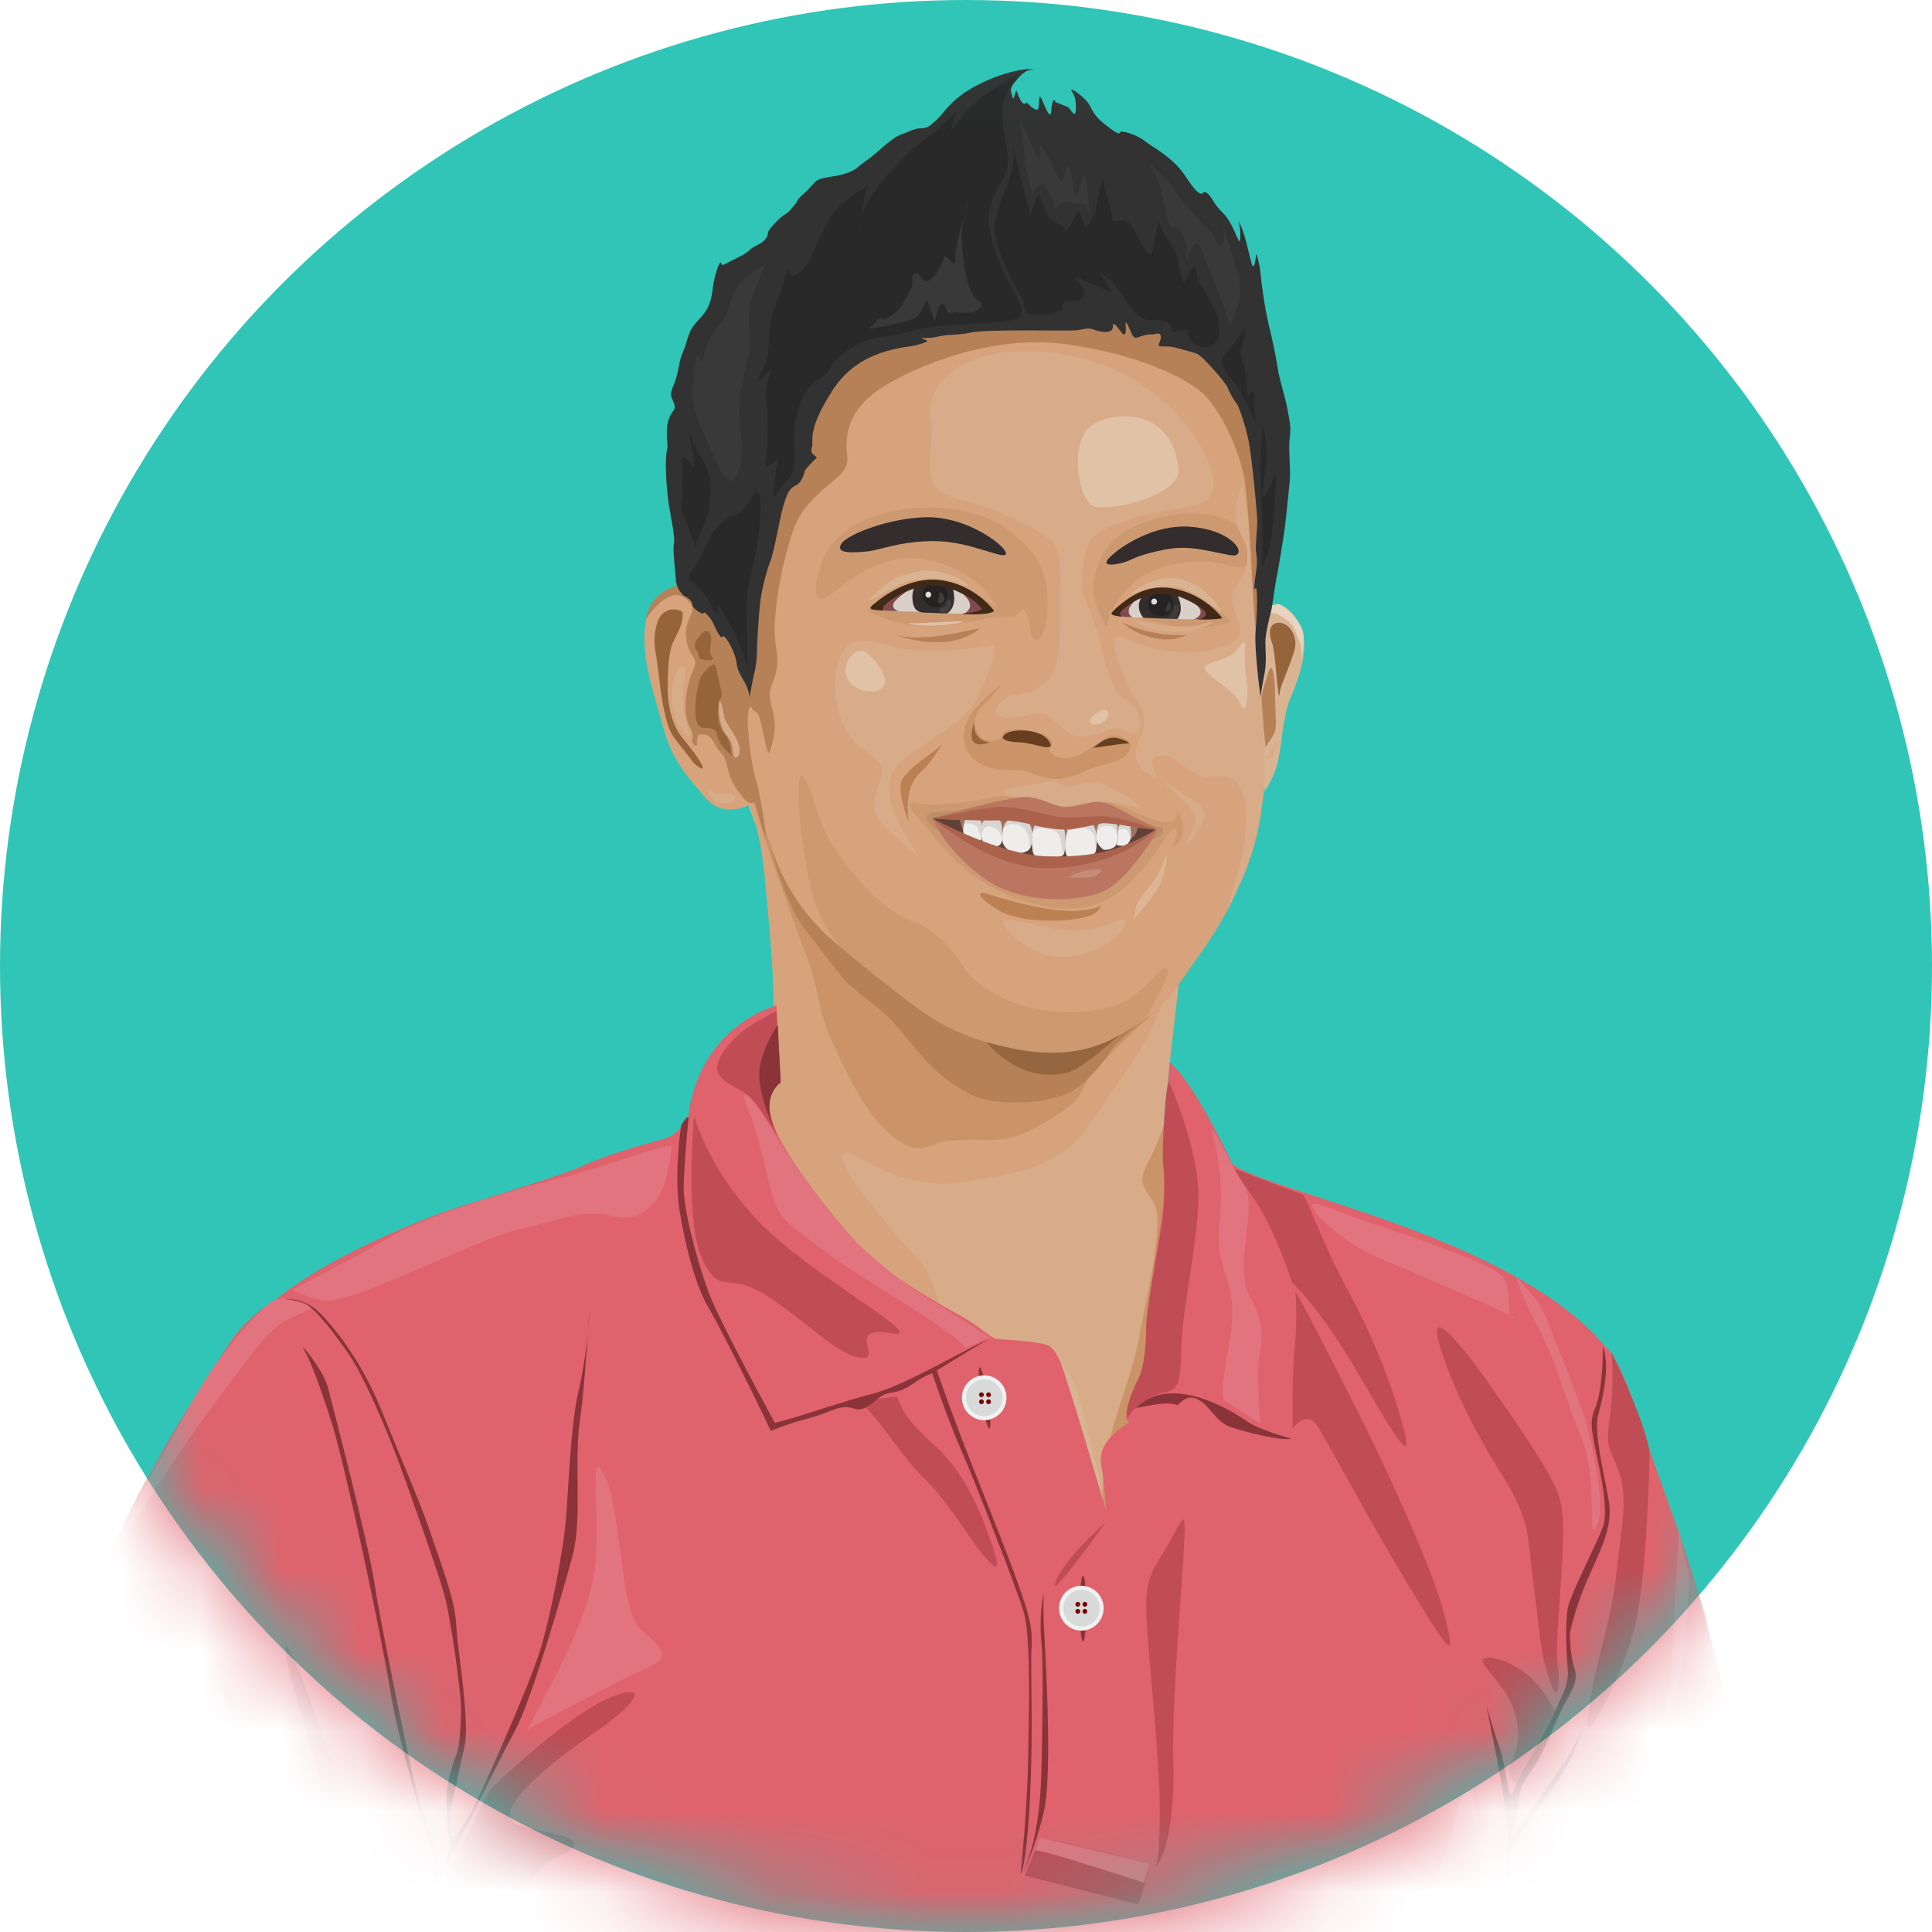 <svg width="24" height="24" viewBox="0 0 24 24" fill="none" xmlns="http://www.w3.org/2000/svg">
<circle cx="12" cy="12" r="12" fill="#31C5B7"/>
<mask id="mask0_2578_3871" style="mask-type:alpha" maskUnits="userSpaceOnUse" x="0" y="0" width="24" height="24">
<circle cx="12" cy="12" r="12" fill="#D9D9D9"/>
</mask>
<g mask="url(#mask0_2578_3871)">
<path d="M14.641 12.244C14.641 12.244 14.418 12.413 14.25 12.548C14.082 12.683 13.78 12.897 13.143 12.93C12.505 12.964 11.934 12.604 11.7 12.48C11.465 12.357 10.816 11.873 10.29 11.412C9.765 10.951 9.485 9.838 9.44 9.681C9.395 9.523 9.25 9.86 9.25 9.86C9.25 9.86 9.328 10.096 9.395 10.265C9.518 10.659 9.597 11.805 9.619 12.604C9.642 13.402 9.295 13.796 9.295 13.796C9.619 15.392 11.689 16.596 12.069 16.798C12.449 17.001 12.964 17.18 13.098 17.484C13.233 17.788 13.713 18.89 13.858 18.89C14.004 18.89 13.925 18.384 13.993 18.069C14.06 17.754 14.149 17.821 14.273 17.451C14.396 17.079 14.441 16.54 14.508 16C14.575 15.46 14.608 14.887 14.553 14.752C14.497 14.617 14.418 14.527 14.452 14.033C14.485 13.538 14.642 12.244 14.642 12.244H14.641Z" fill="#D8AC89"/>
<path d="M10.633 14.361C10.885 14.512 11.407 14.783 11.964 14.682C12.521 14.581 13.133 14.556 13.536 13.965C13.938 13.375 13.888 13.459 14.081 13.172C14.274 12.885 14.45 12.472 14.466 12.413C14.484 12.354 14.257 12.657 13.796 12.793C13.334 12.928 11.438 12.446 11.027 12.109C10.616 11.772 9.769 10.827 9.651 10.465C9.534 10.103 9.341 9.816 9.341 9.816C9.341 9.816 9.243 9.861 9.277 9.929C9.31 9.996 9.45 10.322 9.5 10.896C9.551 11.469 9.668 12.59 9.61 12.979C9.5 13.409 9.408 13.678 9.341 13.738C9.274 13.796 9.568 14.505 9.979 14.893C10.39 15.281 11.203 16.108 11.33 16.226C11.455 16.344 11.547 16.487 11.547 16.487C11.547 16.487 11.747 16.378 11.622 16.049C11.498 15.72 11.509 15.762 11.281 15.509C11.053 15.256 11.011 15.197 10.717 14.826C10.424 14.454 10.382 14.21 10.633 14.362V14.361Z" fill="#D6A37C"/>
<path d="M10.901 13.931C11.136 14.201 11.337 14.302 11.505 14.252C11.673 14.201 11.673 14.167 12.017 14.159C12.361 14.151 12.52 14.227 13.031 13.915C13.543 13.603 13.376 13.552 13.594 13.307C13.812 13.063 14.374 12.54 14.374 12.54C14.374 12.54 13.77 12.844 13.493 12.92C13.216 12.995 12.604 12.962 12.293 12.886C11.982 12.81 11.413 12.448 11.202 12.296C10.993 12.144 10.514 11.688 10.28 11.469C10.045 11.25 9.658 10.584 9.371 9.962C9.419 10.277 9.944 11.671 10.054 11.975C10.163 12.279 10.179 12.608 10.322 12.911C10.464 13.215 10.666 13.662 10.901 13.932V13.931Z" fill="#CB9468"/>
<path d="M10.877 12.498C11.322 12.843 11.406 13.262 12.069 13.6C12.355 13.745 12.466 13.588 12.505 13.426C12.544 13.263 11.859 12.614 11.791 12.489C11.725 12.366 9.426 9.942 9.426 9.942C9.426 9.942 9.665 11.111 9.988 11.528C10.536 12.236 10.422 12.143 10.877 12.498Z" fill="#B68157"/>
<path d="M14.334 12.573C14.328 12.575 14.309 12.589 14.281 12.611C14.319 12.587 14.338 12.572 14.334 12.573Z" fill="#B68157"/>
<path d="M12.161 13.633C12.37 13.726 13.12 13.746 13.422 13.484C13.724 13.223 13.763 13.065 13.889 12.947C13.986 12.855 14.188 12.686 14.284 12.611C14.084 12.738 13.343 13.138 12.524 12.911C11.551 12.641 11.207 12.388 11.207 12.388C11.207 12.388 11.475 12.624 11.744 12.843C12.012 13.062 11.951 13.541 12.161 13.634V13.633Z" fill="#B68157"/>
<path d="M12.53 13.189C12.798 13.367 13.058 13.375 13.26 13.324C13.461 13.274 13.94 12.827 13.94 12.827C13.94 12.827 13.361 12.937 13.075 12.919C12.79 12.902 12.111 12.81 12.161 12.835C12.211 12.861 12.261 13.013 12.53 13.19V13.189Z" fill="#95663F"/>
<path d="M14.507 4.024C13.791 3.71 12.471 3.586 11.495 3.732C10.518 3.878 10.1 4.71 10 5.138C9.899 5.565 9.843 5.643 9.586 6.037C9.328 6.431 9.373 7.611 9.351 7.892C9.328 8.173 9.205 8.095 8.926 7.634C8.646 7.173 8.165 7.206 8.042 7.634C7.919 8.061 8.121 8.601 8.233 9.016C8.345 9.433 8.501 9.601 8.758 9.905C9.016 10.209 9.373 9.961 9.373 9.961C9.373 9.961 9.342 9.835 9.586 10.546C9.83 11.257 10.268 11.648 10.57 11.862C10.871 12.075 11.166 12.392 11.576 12.626C11.966 12.848 12.17 12.961 12.857 13.062C13.545 13.163 14.2 12.691 14.376 12.539C14.552 12.387 14.694 12.151 14.845 11.94C14.996 11.729 15.29 11.333 15.533 10.65C15.776 9.967 15.693 9.276 15.675 8.814C15.657 8.354 15.592 7.859 15.581 7.623C15.57 7.386 15.614 7.117 15.67 6.318C15.726 5.52 15.223 4.339 14.507 4.024H14.507Z" fill="#D6A37C"/>
<path d="M10.939 12.171C11.509 12.618 11.783 12.857 12.555 13.02C13.272 13.172 13.687 12.991 13.939 12.839C14.191 12.687 14.206 12.711 14.321 12.489C14.379 12.375 14.598 12.009 14.467 12.024C14.396 12.033 14.224 12.294 14.006 12.421C13.788 12.547 13.349 12.632 12.818 12.519C12.368 12.424 12.049 12.16 11.956 11.991C11.864 11.822 11.607 11.561 11.431 11.485C11.255 11.41 11.084 11.356 10.816 11.086C10.548 10.816 10.276 10.481 10.156 10.091C10.016 9.636 9.929 9.486 9.921 9.799C9.913 10.111 9.952 10.384 10.044 10.907C10.136 11.429 10.424 11.747 10.424 11.747C10.424 11.747 10.586 11.893 10.939 12.172V12.171Z" fill="#CD9970"/>
<path d="M10.927 4.834C11.389 4.53 12.345 4.156 13.226 4.274C14.107 4.392 14.75 4.687 14.977 4.923C15.203 5.16 15.424 5.674 15.466 5.994C15.508 6.314 15.525 6.711 15.542 7.006C15.559 7.302 15.588 7.972 15.597 8.124C15.605 8.276 15.676 6.821 15.735 6.298C15.794 5.775 15.517 4.333 14.93 3.996C14.343 3.659 12.64 3.178 11.541 3.388C10.442 3.599 9.863 4.029 9.695 4.746C9.527 5.463 9.301 7.267 9.183 7.369C9.066 7.47 8.89 7.276 8.714 7.251C8.538 7.226 8.11 7.259 8.018 7.698C8.202 7.428 8.395 7.318 8.529 7.445C8.664 7.571 8.58 7.613 8.538 7.748C8.496 7.884 8.538 8.052 8.597 8.136C8.656 8.221 8.648 8.246 8.589 8.38C8.53 8.516 8.471 8.853 8.564 9.021C8.656 9.19 8.547 9.182 8.622 9.249C8.698 9.317 8.614 9.123 8.706 9.123C8.798 9.123 8.824 9.14 8.882 9.249C8.941 9.359 9 9.367 9.025 9.485C9.05 9.604 9.084 9.713 9.159 9.814C9.235 9.915 9.276 9.983 9.344 9.975L9.377 9.967C9.377 9.967 9.475 10.338 9.525 10.422C9.525 10.422 9.452 9.89 9.394 9.696C9.335 9.503 9.31 9.266 9.293 9.073C9.276 8.879 9.31 8.718 9.343 8.803C9.377 8.888 9.396 8.761 9.452 8.98C9.511 9.208 9.534 9.437 9.57 9.318C9.62 9.149 9.654 9.014 9.587 8.778C9.52 8.541 9.604 8.541 9.645 8.322C9.687 8.103 9.603 8.044 9.628 7.69C9.654 7.335 9.721 7.024 9.813 6.712C9.905 6.4 9.997 6.299 10.182 6.121C10.366 5.944 10.542 5.865 10.526 5.688C10.509 5.511 10.467 5.138 10.929 4.834H10.927Z" fill="#B68157"/>
<path d="M11.348 7.117C10.988 7.192 10.862 7.336 10.787 7.462C10.778 7.504 10.703 7.549 10.795 7.597C10.907 7.656 11.273 7.825 11.717 7.774C12.162 7.723 12.263 7.673 12.363 7.664C12.464 7.656 12.582 7.715 12.674 7.588C12.766 7.462 12.808 7.908 12.825 7.926C12.992 8.093 13.076 7.445 12.959 7.116C12.842 6.787 12.414 6.323 11.617 6.307C10.82 6.289 10.342 6.618 10.216 6.965C10.09 7.311 10.107 7.513 10.292 7.403C10.476 7.293 10.694 7.023 11.156 6.947C11.62 6.871 12.053 7.156 12.137 7.24C12.221 7.324 11.709 7.04 11.349 7.116L11.348 7.117Z" fill="#CD9970"/>
<path d="M14.986 6.973C15.214 6.983 15.515 7.159 15.532 6.923C15.549 6.686 15.431 6.51 15.213 6.442C14.995 6.374 14.794 6.349 14.542 6.4C14.29 6.45 13.829 6.56 13.661 6.965C13.493 7.37 13.639 7.557 13.728 7.766C13.753 7.825 13.778 7.69 13.778 7.631C13.778 7.572 13.812 7.563 13.904 7.606C13.996 7.648 14.231 7.707 14.55 7.774C14.868 7.842 15.176 7.769 15.26 7.735C15.344 7.701 15.224 7.614 15.165 7.521C14.821 7.024 14.15 7.392 14.058 7.325C13.966 7.257 14.416 6.948 14.986 6.973Z" fill="#CD9970"/>
<path d="M13.947 7.732C14.073 7.867 14.454 8.032 14.74 7.888C14.74 7.888 14.312 7.918 13.947 7.732Z" fill="#B68157"/>
<path d="M11.056 7.863C11.056 7.863 11.048 7.86 11.045 7.859C11.045 7.859 11.048 7.86 11.056 7.863Z" fill="#B68157"/>
<path d="M12.16 7.817C12.229 7.763 11.502 8.011 11.1 7.88C11.271 7.941 11.805 8.097 12.16 7.817Z" fill="#B68157"/>
<path d="M11.057 7.863C11.071 7.869 11.087 7.874 11.102 7.88C11.081 7.872 11.066 7.866 11.057 7.863Z" fill="#B68157"/>
<path d="M12.43 8.5C12.43 8.5 12.262 8.652 12.136 8.778C12.011 8.905 11.868 9.2 12.077 9.411C12.287 9.622 12.623 9.546 12.74 9.58C12.857 9.613 13.008 9.698 13.193 9.672C13.378 9.647 13.52 9.546 13.688 9.504C13.856 9.461 14.071 9.416 14.038 9.225C13.971 9.163 13.836 9.102 13.73 9.169C13.623 9.237 13.512 9.327 13.406 9.377C13.299 9.428 13.109 9.456 13.025 9.304C13.081 9.266 13.092 9.203 13.008 9.147C12.924 9.091 12.494 8.989 12.438 9.141C12.432 9.197 12.337 9.22 12.231 9.186C12.124 9.153 12.052 8.928 12.186 8.793C12.32 8.658 12.421 8.54 12.429 8.501L12.43 8.5Z" fill="#CB9468"/>
<path d="M11.535 9.49C11.624 9.366 11.708 9.248 11.708 9.248C11.708 9.248 11.614 9.321 11.523 9.389C11.434 9.456 11.328 9.529 11.222 9.658C11.115 9.787 11.291 10.223 11.289 10.204C11.222 9.681 11.445 9.613 11.535 9.49Z" fill="#BB8152"/>
<path d="M14.428 10.209C14.267 10.181 13.88 9.973 13.768 9.961C13.656 9.95 13.338 10.028 13.153 10.017C12.969 10.005 12.6 9.888 12.46 9.888C12.32 9.888 12.183 9.953 11.892 9.975C11.601 9.998 11.556 10.001 11.397 9.975C11.248 9.951 11.283 10.02 11.389 10.144C11.495 10.267 11.524 10.291 11.627 10.422C11.71 10.529 11.984 10.878 12.476 11.097C12.968 11.316 13.522 11.383 13.897 11.086C14.271 10.787 14.478 10.389 14.523 10.344C14.568 10.299 14.624 10.265 14.618 10.355C14.613 10.445 14.523 10.551 14.557 10.535C14.59 10.518 14.713 10.417 14.702 10.282C14.691 10.147 14.579 10.001 14.613 10.068C14.646 10.136 14.59 10.237 14.428 10.209Z" fill="#CD9970"/>
<path d="M12.644 11.395C12.885 11.463 13.534 11.457 13.639 11.311C13.746 11.165 13.65 11.351 13.186 11.311C12.844 11.282 12.459 11.165 12.28 11.109C12.102 11.053 12.174 11.159 12.331 11.261C12.487 11.362 12.518 11.361 12.644 11.395Z" fill="#BB8152"/>
<path d="M14.948 10.204C15.015 10.04 14.858 9.957 14.736 9.883C14.613 9.81 14.428 9.686 14.428 9.686L14.528 9.782C14.629 9.877 14.701 9.94 14.802 10.058C14.903 10.176 14.819 10.305 14.735 10.479C14.735 10.479 14.88 10.367 14.947 10.204H14.948Z" fill="#D8AC89"/>
<path d="M13.485 8.909C13.457 8.909 13.433 8.9 13.414 8.882C13.375 8.845 13.361 8.77 13.379 8.692C13.382 8.677 13.386 8.662 13.389 8.649C13.41 8.561 13.43 8.477 13.437 8.288C13.445 8.093 13.37 7.68 13.326 7.434L13.312 7.354C13.271 7.124 13.27 6.837 13.27 6.805V6.797H13.277C13.282 6.796 13.283 6.796 13.286 6.805V6.806C13.288 6.815 13.291 6.833 13.296 6.867C13.318 7.021 13.377 7.431 13.437 7.663C13.509 7.946 13.585 8.437 13.605 8.583C13.607 8.606 13.613 8.63 13.618 8.654C13.639 8.759 13.661 8.868 13.523 8.904C13.51 8.907 13.497 8.909 13.485 8.909ZM13.395 8.696C13.379 8.767 13.391 8.837 13.425 8.871C13.448 8.893 13.48 8.899 13.519 8.888C13.641 8.856 13.622 8.764 13.601 8.658C13.596 8.634 13.591 8.609 13.588 8.586C13.569 8.44 13.493 7.951 13.42 7.668C13.368 7.464 13.315 7.121 13.288 6.936C13.292 7.048 13.302 7.211 13.327 7.352L13.341 7.432C13.386 7.679 13.461 8.092 13.453 8.29C13.445 8.48 13.425 8.564 13.404 8.653C13.401 8.667 13.397 8.681 13.394 8.696H13.395Z" fill="#D25A30"/>
<path d="M13.438 6.323C13.227 6.323 13.107 6.28 13.008 6.245C12.975 6.233 12.945 6.223 12.915 6.214C12.875 6.203 12.86 6.194 12.861 6.181C12.864 6.153 12.949 6.142 13.281 6.112L13.353 6.105C13.617 6.08 13.813 6.074 13.956 6.069C14.009 6.067 14.057 6.065 14.1 6.063C14.168 6.06 14.286 6.066 14.295 6.112C14.302 6.145 14.25 6.181 14.136 6.223L14.106 6.234C14.014 6.268 13.866 6.294 13.661 6.311L13.597 6.317C13.538 6.321 13.485 6.324 13.437 6.324L13.438 6.323ZM12.879 6.182C12.879 6.182 12.891 6.19 12.919 6.198C12.951 6.207 12.981 6.218 13.013 6.228C13.134 6.271 13.284 6.325 13.596 6.299L13.66 6.293C13.863 6.276 14.01 6.251 14.101 6.218L14.13 6.207C14.274 6.154 14.28 6.123 14.278 6.115C14.274 6.094 14.205 6.074 14.1 6.08C14.057 6.082 14.009 6.084 13.956 6.085C13.813 6.09 13.617 6.097 13.354 6.121L13.282 6.128C13.085 6.147 12.899 6.164 12.879 6.182H12.879Z" fill="#D25A30"/>
<path d="M8.931 8.46C8.903 8.342 8.897 8.269 8.875 8.258C8.852 8.247 8.757 8.314 8.707 8.409C8.656 8.505 8.572 9.011 8.719 9.039C8.847 9.045 8.886 9.051 8.903 9.118C8.92 9.185 8.959 9.264 9.004 9.303C9.049 9.343 9.088 9.393 9.088 9.393C9.082 9.298 9.06 9.185 9.009 9.129C8.959 9.073 8.92 8.983 8.92 8.904C8.92 8.825 8.914 8.736 8.948 8.685C8.981 8.635 8.959 8.579 8.931 8.46V8.46Z" fill="#96643B"/>
<path d="M8.791 7.842C8.741 7.819 8.713 7.875 8.668 7.932C8.623 7.988 8.618 8.033 8.657 8.084C8.696 8.134 8.657 8.174 8.719 8.19C8.78 8.207 8.859 8.207 8.859 8.179C8.859 8.179 8.808 8.14 8.825 8.039C8.842 7.938 8.842 7.865 8.792 7.842H8.791Z" fill="#96643B"/>
<path d="M8.474 7.701C8.485 7.611 8.497 7.583 8.39 7.572C8.284 7.561 8.194 7.628 8.161 7.746C8.127 7.864 8.122 7.988 8.144 8.106C8.167 8.224 8.2 8.533 8.217 8.646C8.234 8.758 8.284 9.034 8.362 9.146C8.441 9.259 8.541 9.371 8.586 9.438C8.63 9.506 8.765 9.601 8.721 9.506C8.67 9.399 8.564 9.275 8.469 9.157C8.374 9.039 8.295 8.808 8.295 8.572C8.295 8.336 8.301 8.111 8.362 7.976C8.424 7.841 8.463 7.791 8.474 7.701V7.701Z" fill="#96643B"/>
<path d="M15.711 9.832C15.75 9.759 15.839 9.641 15.884 9.411C15.929 9.18 15.94 8.905 16.019 8.702C16.097 8.499 16.298 8.061 16.147 7.763C15.996 7.465 15.806 7.487 15.733 7.555C15.66 7.622 15.591 7.723 15.598 7.833C15.604 7.942 15.716 9.253 15.705 9.488C15.694 9.725 15.711 9.831 15.711 9.831V9.832Z" fill="#D9B493"/>
<path d="M15.899 8.59C15.905 8.523 16.045 8.224 16.084 8.062C16.123 7.899 16.011 7.73 15.882 7.736C15.754 7.741 15.76 7.882 15.804 7.994C15.849 8.107 15.878 8.838 15.899 8.59H15.899Z" fill="#96643B"/>
<path d="M15.814 9.388C15.859 9.315 15.87 9.084 15.853 9.185C15.836 9.286 15.781 9.318 15.736 9.394C15.719 9.421 15.769 9.461 15.814 9.388Z" fill="#D8AC89"/>
<path d="M9.122 9.894C9.077 9.83 8.938 9.883 8.848 9.838C8.759 9.793 8.792 9.878 8.876 9.945C8.96 10.012 9.178 9.973 9.122 9.894Z" fill="#D8AC89"/>
<path d="M8.461 8.281C8.416 8.27 8.339 8.467 8.344 8.686C8.349 8.905 8.473 9.1 8.545 9.141C8.584 9.163 8.534 8.983 8.5 8.877C8.467 8.77 8.483 8.596 8.506 8.439C8.528 8.281 8.506 8.293 8.461 8.281H8.461Z" fill="#D8AC89"/>
<path d="M15.85 8.966C15.838 8.792 15.845 8.494 15.822 8.381C15.8 8.269 15.783 8.251 15.727 8.443C15.671 8.634 15.658 8.639 15.675 8.814C15.693 8.989 15.721 9.286 15.721 9.286C15.76 9.191 15.861 9.14 15.849 8.966H15.85Z" fill="#B68157"/>
<path d="M16.187 7.853C16.159 7.718 15.952 7.493 15.863 7.504C15.661 7.555 15.723 7.65 15.784 7.622C15.845 7.594 15.89 7.645 15.974 7.695C16.058 7.746 16.081 7.819 16.131 7.937C16.181 8.055 16.17 8.139 16.164 8.201C16.164 8.201 16.215 7.987 16.187 7.852V7.853Z" fill="#E7D3C0"/>
<path d="M9.15 9.41C9.209 9.37 9.195 9.258 9.144 9.169C9.094 9.079 8.999 8.95 8.993 8.893C8.988 8.837 8.943 8.629 8.932 8.741C8.921 8.854 8.949 9.028 9.005 9.101C9.061 9.174 9.1 9.242 9.1 9.292C9.1 9.343 9.117 9.433 9.15 9.41H9.15Z" fill="#D8AC89"/>
<path d="M14.075 6.442C14.284 6.357 14.704 6.332 14.897 6.256C15.091 6.181 15.115 6.012 15.023 5.776C14.931 5.54 14.687 5.075 14.075 4.713C13.463 4.351 12.64 4.275 12.12 4.46C11.6 4.645 11.516 5.033 11.558 5.211C11.6 5.387 11.533 5.607 11.558 5.877C11.584 6.146 11.801 6.172 12.087 6.248C12.372 6.324 12.875 6.569 13.018 6.678C13.16 6.788 13.16 6.948 13.171 7.091C13.181 7.234 13.161 7.412 13.169 7.614C13.177 7.817 13.152 8.238 13.093 8.339C13.035 8.44 12.909 8.601 12.653 8.626C12.397 8.651 12.305 8.862 12.431 8.905C12.556 8.947 12.683 8.894 12.875 8.862C12.962 8.848 13.018 8.862 13.211 9.056C13.404 9.25 13.697 9.098 13.764 9.064C13.832 9.031 13.915 9.039 13.991 9.081C14.067 9.124 14.167 9.166 14.167 8.971C14.167 8.777 13.957 8.685 13.899 8.625C13.84 8.567 13.714 8.246 13.689 8.077C13.664 7.909 13.555 7.638 13.496 7.487C13.437 7.335 13.42 7.243 13.471 6.905C13.521 6.568 13.865 6.525 14.075 6.441V6.442Z" fill="#D8AC89"/>
<path d="M11.23 9.427C11.683 9.098 12.01 8.947 12.153 8.643C12.296 8.339 12.438 7.985 12.304 8.019C12.169 8.053 11.406 8.137 11.07 8.027C10.735 7.918 10.502 7.911 10.408 8.23C10.307 8.567 10.416 9.099 10.726 9.31C11.037 9.521 10.961 9.588 10.919 9.74C10.878 9.891 10.794 10.069 10.97 10.246C11.146 10.423 11.434 10.692 11.389 10.608C11.298 10.438 10.777 9.756 11.229 9.427H11.23Z" fill="#D8AC89"/>
<path d="M14.981 8.086C14.654 8.154 14.125 8.019 13.957 7.924C13.789 7.83 13.848 8.103 13.898 8.23C13.949 8.356 13.99 8.509 14.111 8.685C14.232 8.863 14.234 9.023 14.166 9.154C14.1 9.284 14.074 9.47 14.2 9.563C14.325 9.656 14.401 9.707 14.334 9.563C14.268 9.42 14.326 9.378 14.469 9.386C14.611 9.394 14.704 9.58 14.981 9.651C14.981 9.651 15.098 9.639 15.241 9.651C15.383 9.664 15.467 9.858 15.476 10.052C15.484 10.246 15.476 10.507 15.383 10.811C15.291 11.115 15.251 11.302 15.251 11.302C15.251 11.302 15.355 11.091 15.45 10.873C15.544 10.655 15.618 10.367 15.688 9.926C15.758 9.485 15.653 8.439 15.598 7.834C15.543 7.228 15.543 6.704 15.494 6.4C15.445 6.097 15.442 5.945 15.418 6.046C15.392 6.147 15.367 6.147 15.351 6.367C15.334 6.586 15.485 6.704 15.493 6.864C15.502 7.025 15.468 7.134 15.351 7.286C15.233 7.438 15.368 7.607 15.401 7.776C15.435 7.944 15.309 8.02 14.982 8.088L14.981 8.086Z" fill="#D8AC89"/>
<path d="M13.051 9.992C13.286 10.067 13.353 9.967 13.588 9.959C13.823 9.951 13.945 9.988 14.1 10.027C14.316 10.081 13.915 9.841 13.773 9.774C13.63 9.706 13.505 9.715 13.387 9.756C13.27 9.799 13.237 9.765 13.136 9.722C13.035 9.68 12.96 9.739 12.7 9.765C12.439 9.79 12.406 9.866 12.565 9.891C12.725 9.916 12.817 9.916 13.052 9.991L13.051 9.992Z" fill="#D8AC89"/>
<path d="M13.492 11.84C13.96 11.696 14.127 11.316 13.844 11.451C13.616 11.56 13.326 11.586 13.007 11.519C12.688 11.451 12.319 11.342 12.512 11.548C12.706 11.755 13.002 11.99 13.492 11.84Z" fill="#D8AC89"/>
<path d="M14.47 10.667C14.419 10.827 14.327 10.962 14.201 11.114C14.076 11.265 14.126 11.265 14.084 11.422C14.084 11.422 14.352 11.122 14.42 10.971C14.487 10.819 14.521 10.507 14.47 10.667H14.47Z" fill="#DDB592"/>
<path d="M11.313 7.741C11.179 7.733 11.489 7.817 11.9 7.741C12.182 7.689 11.447 7.749 11.313 7.741Z" fill="#E0C2A7"/>
<path d="M14.733 7.846C14.925 7.825 15.228 7.669 14.931 7.757C14.602 7.855 13.94 7.645 14.159 7.753C14.381 7.863 14.62 7.858 14.733 7.846Z" fill="#D8AC89"/>
<path d="M13.725 18.181C13.647 18.709 13.759 19.081 13.759 19.081C13.759 19.081 14.039 18.968 14.172 18.631C14.307 18.294 14.407 17.663 14.508 17.146C14.608 16.629 14.888 15.358 14.821 14.998C14.755 14.639 14.586 13.559 14.52 13.772C14.453 13.986 14.408 14.155 14.262 14.436C14.117 14.717 14.217 14.728 14.341 14.964C14.464 15.2 14.24 16.122 14.15 16.617C14.061 17.112 13.804 17.652 13.725 18.18V18.181Z" fill="#CB9468"/>
<path d="M12.909 17.866C13.233 18.44 13.659 18.867 13.659 18.867C13.659 18.867 13.726 18.541 13.614 18.181C13.502 17.821 13.412 17.147 13.199 16.955C12.987 16.764 12.707 16.64 12.249 16.618C11.79 16.596 11.548 16.486 11.548 16.486C11.548 16.486 11.499 16.651 11.969 16.967C12.438 17.281 12.584 17.293 12.909 17.866H12.909Z" fill="#D9B493"/>
<path d="M8.313 6.29C8.33 6.416 8.389 6.669 8.372 6.754C8.355 6.839 8.389 7.091 8.397 7.209C8.405 7.327 8.497 7.403 8.497 7.403C8.497 7.403 8.598 7.445 8.598 7.504C8.598 7.563 8.741 7.647 8.741 7.614C8.741 7.581 8.833 7.682 8.859 7.74C8.884 7.799 8.959 7.959 8.976 7.909C8.993 7.858 9.136 8.094 9.152 8.246C9.168 8.398 9.286 8.465 9.312 8.659C9.312 8.659 9.345 8.465 9.37 8.363C9.396 8.262 9.404 8.153 9.404 8.06C9.404 7.967 9.429 7.596 9.446 7.461C9.463 7.326 9.522 7.09 9.572 6.964C9.622 6.837 9.689 6.407 9.74 6.255C9.79 6.104 9.807 6.069 9.891 6.027C9.974 5.985 10 5.841 10 5.841C10 5.841 10.092 5.732 10.134 5.698C10.177 5.665 10.05 5.656 10.084 5.563C10.117 5.47 10.008 5.369 10.344 4.846C10.68 4.323 11.258 4.323 11.376 4.289C11.493 4.256 11.569 4.239 11.476 4.214C11.384 4.188 11.518 4.214 11.66 4.18C11.803 4.147 11.862 4.172 12.071 4.13C12.281 4.087 13.237 4.113 13.354 4.104C13.472 4.096 13.497 4.062 13.589 4.096C13.681 4.13 13.824 4.147 13.824 4.063C13.824 3.979 13.874 4.055 13.925 4.122C13.976 4.19 13.992 4.147 13.984 4.046C13.976 3.945 14.017 4.055 14.059 4.147C14.102 4.24 14.135 4.173 14.261 4.156C14.317 4.148 14.302 4.164 14.361 4.147C14.42 4.13 14.437 4.173 14.403 4.257C14.369 4.342 14.453 4.274 14.629 4.325C14.678 4.339 14.789 4.367 14.864 4.392C14.94 4.418 15.233 4.764 15.25 4.814C15.267 4.865 15.334 4.983 15.359 5.008C15.384 5.033 15.468 5.269 15.51 5.472C15.552 5.675 15.619 6.4 15.619 6.476C15.619 6.551 15.594 6.796 15.602 6.847C15.61 6.897 15.619 6.973 15.61 7.05C15.602 7.125 15.56 7.37 15.593 7.311C15.627 7.252 15.618 7.606 15.598 7.834C15.577 8.061 15.66 8.677 15.66 8.652C15.66 8.627 15.685 8.492 15.71 8.357C15.736 8.221 15.719 8.07 15.719 7.977C15.719 7.884 15.761 7.699 15.783 7.623C15.805 7.547 15.828 7.336 15.852 7.21C15.878 7.084 15.945 6.679 15.962 6.544C15.979 6.409 16.004 6.139 16.02 5.996C16.038 5.852 16.003 5.599 16.02 5.456C16.038 5.312 16.029 5.278 15.995 5.093C15.962 4.908 15.895 4.731 15.87 4.562C15.844 4.394 15.811 4.242 15.76 4.031C15.71 3.82 15.668 3.508 15.659 3.398C15.651 3.288 15.601 3.111 15.601 3.17C15.601 3.229 15.575 3.364 15.55 3.28C15.525 3.196 15.474 2.943 15.416 2.808C15.357 2.672 15.416 2.808 15.408 2.951C15.399 3.094 15.357 2.858 15.231 2.689C15.201 2.649 15.131 2.597 15.072 2.496C15.013 2.395 14.963 2.369 14.946 2.395C14.929 2.42 14.879 2.428 14.728 2.192C14.577 1.956 14.317 1.829 14.224 1.754C14.132 1.678 13.922 1.61 13.913 1.644C13.905 1.677 13.863 1.652 13.712 1.534C13.665 1.497 13.595 1.433 13.544 1.323C13.494 1.213 13.284 1.073 13.309 1.124C13.335 1.174 13.362 1.197 13.365 1.315C13.371 1.518 13.301 1.349 13.267 1.332C13.234 1.315 13.114 1.27 13.114 1.27C13.088 1.195 13.066 1.279 13.057 1.389C13.049 1.498 12.982 1.324 12.94 1.231C12.898 1.138 12.915 1.29 12.898 1.349C12.881 1.408 12.75 1.27 12.75 1.27C12.733 1.313 12.683 1.296 12.632 1.135C12.618 1.09 12.593 1.279 12.576 1.203C12.56 1.127 12.529 1.113 12.621 1.003C12.713 0.894 12.756 0.868 12.848 0.86C12.689 0.843 12.37 0.927 12.085 1.088C11.8 1.248 11.725 1.408 11.64 1.484C11.557 1.56 11.523 1.594 11.439 1.594C11.355 1.594 11.322 1.627 11.196 1.67C11.071 1.712 10.903 1.898 10.768 1.991C10.634 2.083 10.651 2.1 10.542 2.142C10.432 2.184 10.374 2.184 10.24 2.21C10.105 2.235 10.114 2.294 9.988 2.403C9.863 2.513 9.938 2.471 9.863 2.555C9.787 2.64 9.812 2.623 9.762 2.656C9.711 2.689 9.686 2.707 9.594 2.808C9.501 2.909 9.568 2.892 9.51 2.968C9.451 3.044 9.375 3.044 9.316 3.103C9.258 3.162 9.182 3.188 9.023 3.272C8.955 3.308 8.972 3.289 8.955 3.263C8.938 3.238 8.871 3.432 8.855 3.575C8.838 3.719 8.813 3.795 8.763 3.871C8.712 3.947 8.662 3.981 8.603 4.065C8.545 4.149 8.536 4.25 8.486 4.369C8.435 4.487 8.444 4.52 8.419 4.622C8.394 4.723 8.394 4.715 8.352 4.824C8.31 4.934 8.36 4.951 8.377 5.027C8.394 5.103 8.36 5.086 8.319 5.179C8.277 5.272 8.277 5.381 8.293 5.55C8.243 5.736 8.293 6.166 8.31 6.292L8.313 6.29Z" fill="#323232"/>
<path d="M0.283 25.51C0.334 25.367 0.342 25.282 0.644 25.341C0.945 25.4 1.818 25.485 3.379 26.109C3.891 26.32 4.402 26.64 4.301 26.809C4.276 26.961 4.133 27.382 4.133 27.382C4.133 27.382 4.318 29.71 4.394 30.41C4.469 31.11 4.436 31.119 4.385 31.38C4.335 31.641 4.167 32.333 4.167 32.611C4.167 32.89 4.192 33.041 4.327 33.219C4.431 33.357 4.55 33.529 4.598 33.599H19.455C19.463 33.235 19.448 32.817 19.362 32.372C19.217 31.619 18.937 31.056 18.837 30.832C18.736 30.607 18.736 30.022 18.647 29.494C18.558 28.966 18.311 28.313 18.323 28.111C18.334 27.909 18.356 27.425 18.356 27.223C18.356 27.02 18.323 26.705 18.323 26.705C18.323 26.705 20.235 26.469 21.086 25.896C21.813 25.446 22.171 25.255 22.238 25.221C22.204 25.019 22.103 24.322 22.103 24.322C22.103 24.322 22.294 24.153 22.193 23.782C22.092 23.411 21.342 20.779 21.197 20.15C21.052 19.52 20.57 18.261 20.481 17.98C20.392 17.698 20.134 16.866 19.933 16.72C19.721 16.462 19.239 15.989 18.031 15.472C16.823 14.955 15.492 14.651 15.303 14.449C15.18 14.179 14.777 13.392 14.531 13.2C14.497 13.549 14.464 14.145 14.452 14.314C14.441 14.482 14.486 14.662 14.441 15.045C14.396 15.427 14.251 16.214 14.251 16.439C14.251 16.664 14.228 16.9 14.172 17.058C14.116 17.215 13.904 17.608 14.027 17.665C13.882 17.766 13.635 17.935 13.68 18.193C13.725 18.452 13.739 18.764 13.739 18.764C13.739 18.764 13.277 17.178 13.177 16.934C13.077 16.69 13.009 16.706 12.884 16.681C12.758 16.655 12.422 16.639 12.372 16.63C12.321 16.622 12.188 16.504 12.045 16.411C11.902 16.318 11.139 15.939 10.736 15.534C10.334 15.129 9.797 14.404 9.646 14.067C9.495 13.729 9.562 13.544 9.696 13.443C9.671 13.013 9.646 12.49 9.646 12.49C9.646 12.49 8.672 12.743 8.547 13.899C8.471 14.017 8.354 14.11 8.287 14.135C8.22 14.16 7.632 14.303 7.264 14.472C6.894 14.641 5.778 14.953 5.402 15.096C5.024 15.239 3.975 15.678 3.422 16.15C3.287 16.218 3.027 16.429 2.884 16.64C2.742 16.851 1.87 18.15 1.459 19.102C1.048 20.055 0.846 20.899 0.612 21.801C0.377 22.703 0.285 22.999 0.251 23.429C0.218 23.859 0.218 24.213 0.276 24.314C0.251 24.424 0.235 24.727 0.21 25.006C0.184 25.284 0.193 25.41 0.285 25.512L0.283 25.51Z" fill="#DF626C"/>
<path d="M4.837 25.729C4.837 25.777 4.966 25.603 4.809 25.232C4.653 24.86 4.139 23.916 3.814 23.196C3.489 22.477 2.952 21.138 2.819 20.914C2.684 20.689 2.717 20.869 2.997 21.847C3.277 22.825 3.769 23.759 4.038 24.287C4.306 24.815 4.84 25.549 4.837 25.729Z" fill="#C04C55"/>
<path d="M5.032 24.883C5.009 24.602 4.674 23.916 4.551 23.398C4.428 22.881 4.115 21.835 3.88 21.194C3.645 20.553 3.51 20.261 3.556 20.576C3.601 20.891 3.925 21.869 4.092 22.578C4.26 23.286 4.752 24.321 4.931 24.928C4.988 25.122 5.02 25.253 5.038 25.344C5.04 25.215 5.045 25.043 5.032 24.883Z" fill="#C04C55"/>
<path d="M1.052 21.69C1.164 20.881 1.309 19.745 1.332 19.677C1.354 19.61 0.526 22.061 0.437 22.702C0.348 23.343 0.247 24.062 0.325 24.31C0.404 24.22 0.493 24.209 0.493 24.209C0.493 24.209 0.46 24.142 0.672 23.535C0.884 22.927 0.94 22.5 1.052 21.691V21.69Z" fill="#C04C55"/>
<path d="M9.644 12.564C9.644 12.564 9.563 12.592 9.328 12.739C9.093 12.884 8.824 13.199 8.936 13.357C9.048 13.514 9.238 13.503 9.395 13.716C9.552 13.93 9.661 14.12 9.661 14.12C9.661 14.12 9.564 13.922 9.518 13.604C9.417 13.222 9.665 12.808 9.665 12.808L9.643 12.564L9.644 12.564Z" fill="#C04C55"/>
<path d="M11.073 16.562C11.585 16.649 10.066 15.843 9.429 15.179C8.791 14.516 8.623 13.864 8.623 13.864C8.623 13.864 8.501 15.157 8.725 15.641C8.948 16.124 9.026 15.764 9.552 16.113C10.078 16.462 10.402 16.832 10.693 16.866C10.984 16.9 10.481 16.462 11.073 16.563V16.562Z" fill="#C04C55"/>
<path d="M14.238 16.494C14.238 16.697 14.215 16.989 14.137 17.135C14.059 17.281 13.958 17.551 14.014 17.619C14.059 17.507 14.115 17.49 14.115 17.49C14.115 17.49 14.26 17.339 14.484 17.294C14.708 17.249 14.652 17.001 14.685 16.563C14.719 16.125 14.876 15.427 14.887 14.876C14.898 14.325 14.573 13.555 14.528 13.454C14.483 13.353 14.427 14.348 14.45 14.471C14.472 14.595 14.472 15.022 14.427 15.258C14.382 15.495 14.237 16.293 14.237 16.495L14.238 16.494Z" fill="#C04C55"/>
<path d="M16.059 17.743C16.059 17.743 16.227 17.507 16.361 17.709C16.495 17.912 16.965 18.812 17.501 19.7C18.038 20.588 18.094 20.644 17.937 20.037C17.781 19.429 17.121 18.035 16.864 17.529C16.606 17.023 16.081 15.978 16.092 16.056C16.103 16.135 16.114 16.45 16.081 16.765C16.047 17.079 16.058 17.743 16.058 17.743H16.059Z" fill="#C04C55"/>
<path d="M16.935 17.169C17.473 18.102 17.55 18.148 17.405 17.631C17.26 17.113 17.036 16.563 16.734 16.012C16.432 15.461 16.219 14.831 16.175 14.831C16.131 14.831 15.303 14.505 15.303 14.505C15.303 14.505 15.403 14.651 15.56 14.865C15.716 15.078 15.907 15.494 16.052 15.933C16.052 15.933 16.399 16.236 16.935 17.169Z" fill="#C04C55"/>
<path d="M19.258 18.35C19.135 18.114 18.845 17.675 18.442 17.113C18.039 16.551 17.748 16.259 17.883 16.709C18.017 17.159 18.286 17.732 18.655 18.317C19.024 18.902 18.968 19.059 19.058 19.745C19.147 20.431 19.129 20.511 19.259 20.903C19.36 21.207 19.382 20.87 19.348 20.667C19.315 20.464 19.404 19.644 19.415 19.16C19.426 18.676 19.382 18.587 19.258 18.35Z" fill="#C04C55"/>
<path d="M18.833 22.162C18.833 22.162 19.213 21.521 19.314 21.26C19.068 20.717 18.598 20.566 18.453 20.599C18.308 20.634 18.654 20.858 18.789 21.195C18.923 21.532 18.834 21.758 18.766 21.915C18.699 22.072 18.833 22.162 18.833 22.162V22.162Z" fill="#C04C55"/>
<path d="M19.752 21.15C19.73 21.307 19.685 21.577 19.785 21.419C19.887 21.262 20.222 20.666 20.334 20.093C20.446 19.519 20.49 18.361 20.49 18.068C20.49 17.775 20.02 16.797 20.02 16.797C20.02 16.797 20.054 17.225 19.998 17.607C19.942 17.989 19.987 17.956 20.11 18.281C20.233 18.608 20.132 19.035 20.076 19.575C20.02 20.114 19.828 20.613 19.752 21.149V21.15Z" fill="#C04C55"/>
<path d="M19.271 22.915C19.025 23.433 18.879 23.556 18.578 23.995C18.276 24.433 18.287 24.759 18.208 25.164C18.13 25.569 18.163 25.692 18.163 25.692C18.163 25.692 19.214 25.524 19.863 25.366C20.513 25.209 21.463 24.557 21.463 24.557C21.463 24.557 21.239 24.613 20.982 24.68C20.724 24.748 20.769 24.703 20.489 24.804C20.21 24.905 20.188 24.882 20.221 24.557C20.255 24.23 20.422 23.871 20.668 23.162C20.915 22.454 20.422 23.398 20.143 23.961C19.863 24.523 19.695 24.816 19.337 25.007C18.979 25.198 19.18 24.894 19.236 24.624C19.292 24.355 19.292 24.287 19.203 24.017C19.113 23.747 19.136 23.691 19.371 23.106C19.605 22.521 19.516 22.398 19.27 22.915H19.271Z" fill="#C04C55"/>
<path d="M12.917 22.825C12.883 22.949 12.727 23.298 12.727 23.298L14.136 23.657C14.225 23.455 14.281 23.152 14.281 23.152C14.281 23.152 13.308 22.904 12.917 22.825Z" fill="#C04C55"/>
<path d="M12.215 19.317C12.46 19.621 12.416 19.418 12.226 18.924C12.035 18.429 11.834 18.159 11.588 17.934C11.342 17.709 11.253 17.597 11.196 17.472L11.14 17.349L10.682 17.405C11.028 17.754 11.185 18.079 11.487 18.372C11.789 18.664 11.968 19.013 12.214 19.317L12.215 19.317Z" fill="#C04C55"/>
<path d="M7.358 21.544C8.007 21.094 8.018 20.914 7.593 21.082C7.168 21.251 6.441 21.881 6.094 22.23C6.094 22.23 6.016 22.343 5.904 22.59C5.792 22.837 5.524 23.331 5.423 23.534C5.322 23.737 5.3 24.22 5.255 24.479C5.21 24.738 5.244 25.12 5.176 25.401C5.109 25.682 4.975 25.716 4.841 25.836C4.706 25.991 4.602 26.324 4.527 26.615C4.47 26.838 4.311 26.784 4.311 26.784L4.135 27.374C4.135 27.374 4.184 28.154 4.24 28.627C4.296 29.099 4.472 29.224 4.572 29.73C4.673 30.236 4.83 30.248 4.908 30.788C4.987 31.327 5.434 32.8 5.758 33.587C5.76 33.591 5.761 33.596 5.763 33.6H6.264C6.185 33.438 6.115 33.267 6.06 33.058C5.937 32.598 5.658 31.822 5.523 31.113C5.389 30.405 4.908 29.1 4.886 28.448C4.863 27.796 4.908 26.705 4.975 26.975C5.042 27.244 5.266 27.661 5.49 28.414C5.713 29.168 6.105 29.595 6.53 29.842C6.955 30.089 7.111 30.213 7.659 30.956C8.207 31.697 7.369 30.461 6.977 29.876C6.585 29.291 6.597 29.403 6.261 28.863C5.925 28.324 5.131 26.255 5.086 25.917C5.041 25.58 5.153 25.647 5.377 25.613C5.601 25.58 5.522 26.063 5.97 26.636C6.418 27.21 6.317 27.064 6.786 27.446C7.256 27.828 7.424 27.986 8.05 28.593C8.677 29.201 8.073 28.39 7.569 27.75C7.066 27.109 7.245 27.311 6.809 26.76C6.373 26.209 6.529 26.142 6.104 25.725C5.679 25.309 6.563 25.399 7.569 25.399C8.576 25.399 6.831 25.118 5.992 24.983C5.153 24.848 5.612 24.713 5.925 24.488C6.238 24.264 6.417 23.308 6.92 23.072C7.424 22.835 6.943 22.802 6.484 22.689C6.025 22.577 6.708 21.992 7.356 21.543L7.358 21.544Z" fill="#C04C55"/>
<path d="M14.541 19.132C14.357 19.469 14.256 19.519 14.239 19.891C14.223 20.262 14.407 21.729 14.407 22.488C14.407 22.995 14.377 23.146 14.357 23.19C14.514 23.025 14.591 22.466 14.575 21.881C14.558 21.273 14.642 20.211 14.693 19.452C14.743 18.693 14.726 18.794 14.542 19.132H14.541Z" fill="#C04C55"/>
<path d="M14.355 23.189C14.35 23.196 14.343 23.202 14.338 23.207C14.338 23.207 14.345 23.211 14.355 23.189Z" fill="#C04C55"/>
<path d="M13.734 18.912C13.734 18.912 13.221 19.351 13.107 19.665C13.018 19.913 13.734 18.912 13.734 18.912Z" fill="#C04C55"/>
<path d="M17.124 28.898C17.213 28.606 17.896 27.121 18.041 26.671C18.186 26.221 18.186 25.997 18.153 25.794C18.12 25.591 18.192 24.912 18.192 24.709C18.192 24.506 18.343 24.063 18.354 23.973C18.365 23.882 18.393 23.779 18.461 23.722C18.528 23.666 18.5 23.702 18.578 23.511C18.657 23.32 18.679 22.985 18.545 22.997C18.41 23.007 18.389 22.735 18.321 22.431C18.254 22.128 18.153 22.251 18.075 22.622C17.997 22.994 17.583 24.005 17.281 24.826C16.979 25.647 17.113 26.266 17.236 27.019C17.359 27.773 17.174 28.14 17.046 28.785C17.012 28.954 17.035 29.19 17.125 28.898H17.124Z" fill="#E1747E"/>
<path d="M1.362 19.373C1.891 18.614 2 18.339 2.548 17.597C3.096 16.855 3.287 16.574 3.499 16.439C3.711 16.303 3.968 16.258 3.823 16.214C3.678 16.169 3.532 16.079 3.376 16.169C3.219 16.259 2.727 16.844 2.515 17.192C2.302 17.541 1.049 19.823 1.362 19.373Z" fill="#E1747E"/>
<path d="M15.433 14.684C15.332 14.549 14.986 13.819 15.064 14.1C15.143 14.381 15.187 14.729 15.154 15.112C15.12 15.494 15.154 15.629 15.243 15.899C15.332 16.168 15.322 16.416 15.254 16.776C15.187 17.135 15.165 17.372 15.22 17.406C15.277 17.439 15.478 17.574 15.657 17.687C15.657 17.687 15.601 17.079 15.646 16.843C15.691 16.607 15.691 16.416 15.545 16.146C15.4 15.877 15.456 15.573 15.489 15.292C15.523 15.011 15.534 14.82 15.433 14.684Z" fill="#E1747E"/>
<path d="M19.852 18.912C19.941 18.676 19.773 17.9 19.695 17.641C19.617 17.383 19.237 16.449 19.181 16.303C19.125 16.157 18.834 15.864 18.834 15.864C18.834 15.864 18.901 16.112 19.114 16.505C19.326 16.899 19.471 17.45 19.662 17.911C19.852 18.372 19.705 19.3 19.852 18.911V18.912Z" fill="#E1747E"/>
<path d="M20.882 23.061C20.726 23.544 20.513 24.096 20.379 24.556C20.379 24.556 20.48 24.466 20.547 24.298C20.614 24.129 20.916 23.376 21.117 22.667C21.319 21.959 21.341 20.936 21.319 20.778C21.296 20.62 21.173 20.002 21.173 20.002C21.173 20.002 21.173 20.205 21.184 20.463C21.195 20.721 21.195 21.25 21.139 21.666C21.083 22.082 21.038 22.576 20.882 23.06V23.061Z" fill="#E1747E"/>
<path d="M20.771 20.678C20.748 21.173 20.48 21.971 20.379 22.399C20.379 22.399 20.67 21.702 20.815 21.083C20.96 20.464 20.983 19.576 20.983 19.576L20.849 18.98C20.849 18.98 20.859 19.092 20.838 19.374C20.815 19.655 20.793 20.183 20.771 20.678Z" fill="#E1747E"/>
<path d="M21.631 24.4C21.631 24.4 21.642 24.523 21.782 24.456C21.922 24.388 22.011 24.433 22.145 24.265C22.279 24.096 22.167 23.747 22.111 23.523C22.055 23.297 21.899 22.679 21.91 22.814C21.921 22.949 21.865 23.207 21.81 23.478C21.754 23.747 21.698 24.04 21.631 24.4Z" fill="#E1747E"/>
<path d="M10.177 15.494C10.59 15.808 11.015 16.045 11.463 16.337C11.91 16.63 12 16.742 12 16.742L12.301 16.621C12.301 16.621 11.72 16.236 11.485 16.101C11.25 15.966 10.814 15.618 10.579 15.37C10.345 15.123 9.807 14.392 9.707 14.223C9.607 14.054 9.439 13.773 9.338 13.661C9.237 13.548 9.215 13.615 9.293 13.784C9.371 13.953 9.461 14.312 9.561 14.729C9.661 15.144 9.762 15.178 10.176 15.493L10.177 15.494Z" fill="#E1747E"/>
<path d="M14.282 23.151L12.917 22.825L12.861 22.983C12.861 22.983 13.04 23.016 13.364 23.118C13.689 23.219 14.214 23.388 14.214 23.388L14.281 23.151H14.282Z" fill="#E1747E"/>
<path d="M12.967 19.803C12.972 19.746 12.977 19.76 12.967 19.803V19.803Z" fill="#8A3339"/>
<path d="M12.716 23.252C12.716 23.252 12.864 22.943 12.965 22.516C13.066 22.089 13.006 20.902 12.973 20.306C12.957 20.014 12.961 19.866 12.967 19.803C12.965 19.81 12.963 19.816 12.961 19.823C12.928 19.936 12.916 20.228 12.939 20.431C12.961 20.633 12.95 21.398 12.939 21.926C12.928 22.454 12.872 22.871 12.715 23.253L12.716 23.252Z" fill="#8A3339"/>
<path d="M8.461 13.981C8.461 13.981 8.368 14.597 8.444 15.052C8.519 15.507 8.645 15.98 8.796 16.233C8.947 16.486 9.392 17.389 9.484 17.582L9.576 17.776C9.576 17.776 9.76 17.692 10.054 17.616C10.347 17.54 10.423 17.439 10.607 17.498C10.791 17.556 10.875 17.329 11.052 17.304C11.228 17.279 11.278 17.228 11.396 17.152C11.513 17.076 11.546 17.085 11.664 17.009C11.781 16.933 12.301 16.621 12.301 16.621C12.301 16.621 12.066 16.739 11.857 16.849C11.647 16.959 11.119 17.246 10.842 17.313C10.565 17.381 9.995 17.575 9.81 17.625L9.626 17.676C9.626 17.676 8.938 16.419 8.804 16.057C8.669 15.694 8.485 15.028 8.493 14.733C8.502 14.438 8.536 14.041 8.552 13.915C8.568 13.797 8.46 13.983 8.46 13.983L8.461 13.981Z" fill="#8A3339"/>
<path d="M14.904 17.397C15.03 17.473 15.114 17.666 15.282 17.726C15.45 17.785 15.961 17.912 16.037 17.869C16.037 17.869 15.642 17.768 15.466 17.641C15.29 17.515 14.535 17.059 14.115 17.49C14.3 17.456 14.51 17.405 14.627 17.456C14.702 17.38 14.778 17.32 14.904 17.397Z" fill="#8A3339"/>
<path d="M7.303 16.558C7.312 16.467 7.318 16.385 7.32 16.318C7.323 16.223 7.316 16.346 7.303 16.558Z" fill="#8A3339"/>
<path d="M5.768 21.706C5.844 21.395 5.684 20.526 5.668 20.189C5.651 19.851 5.458 19.379 5.357 19.067C5.257 18.755 4.972 18.097 4.737 17.516C4.502 16.933 4.175 16.512 3.973 16.31C3.772 16.107 3.537 16.141 3.537 16.141C3.537 16.141 3.629 16.141 3.764 16.183C3.898 16.226 4.141 16.546 4.334 16.824C4.527 17.103 4.821 17.802 4.964 18.191C5.106 18.578 5.433 19.506 5.517 19.802C5.601 20.096 5.727 21.025 5.727 21.218C5.727 21.412 5.71 21.716 5.668 21.801C5.626 21.885 5.584 22.07 5.584 22.07C5.492 22.374 5.592 22.771 5.584 22.922C5.576 23.074 5.484 23.302 5.467 23.201C5.45 23.1 5.273 22.552 5.207 22.366C5.14 22.18 4.728 20.182 4.653 19.675C4.577 19.169 4.133 17.466 4.074 17.238C4.016 17.01 3.705 16.648 3.772 16.757C3.839 16.867 3.956 17.154 4.124 17.685C4.292 18.217 4.753 20.392 4.846 20.991C4.938 21.59 5.256 22.661 5.357 22.931C5.458 23.201 5.357 23.412 5.291 23.657C5.256 23.782 5.246 23.909 5.23 24.05C5.216 24.185 5.197 24.331 5.148 24.499C5.048 24.846 5.165 24.904 5.089 25.267C5.013 25.629 5.009 25.71 4.85 25.819C4.85 25.819 5.026 25.701 5.11 25.574C5.194 25.448 5.148 25.334 5.173 25.216C5.198 25.098 5.232 25.292 5.308 25.402C5.383 25.512 5.232 25.14 5.215 24.997C5.199 24.854 5.19 24.803 5.173 24.685C5.157 24.567 5.232 24.457 5.316 24.356C5.4 24.255 5.425 24.188 5.349 24.137C5.273 24.087 5.341 23.605 5.416 23.463C5.491 23.319 5.6 23.041 5.676 22.915C5.752 22.788 6.188 21.886 6.398 21.498C6.607 21.11 6.985 19.794 7.111 19.331C7.237 18.866 7.128 18.175 7.203 17.652C7.247 17.345 7.283 16.862 7.303 16.56C7.282 16.773 7.243 17.039 7.178 17.323C7.086 17.728 7.06 18.555 7.027 18.909C6.993 19.263 6.859 19.989 6.725 20.452C6.591 20.916 6.029 22.147 5.928 22.366C5.828 22.586 5.651 22.864 5.617 22.814C5.584 22.763 5.592 22.485 5.626 22.358C5.659 22.232 5.693 22.021 5.768 21.709V21.706Z" fill="#8A3339"/>
<path d="M2.748 24.742C3.352 24.945 4.191 25.316 4.409 25.434C4.627 25.552 4.853 25.708 4.853 25.809C4.87 25.691 4.685 25.476 4.282 25.29C3.88 25.105 2.672 24.615 2.135 24.472C1.599 24.329 0.348 23.966 0.307 24.236C0.307 24.236 0.441 24.143 0.718 24.228C0.995 24.311 2.143 24.54 2.747 24.742H2.748Z" fill="#8A3339"/>
<path d="M12.638 19.649C12.496 19.244 12.11 18.3 11.933 17.835C11.757 17.371 11.623 16.984 11.623 16.984L11.572 17.034C11.572 17.034 11.765 17.616 11.933 17.996C12.101 18.375 12.613 19.691 12.713 20.011C12.813 20.332 12.78 21.318 12.771 21.884C12.763 22.449 12.679 23.284 12.679 23.284C12.679 23.284 12.755 23.191 12.797 22.288C12.839 21.386 12.797 20.745 12.814 20.475C12.831 20.205 12.78 20.053 12.638 19.648L12.638 19.649Z" fill="#8A3339"/>
<path d="M19.688 21.411C19.694 21.393 19.694 21.394 19.688 21.411V21.411Z" fill="#8A3339"/>
<path d="M18.611 23.671C18.519 23.832 18.368 23.925 18.318 24.152C18.282 24.316 18.22 24.863 18.188 25.157C18.231 24.794 18.327 24.198 18.452 24.017C18.603 23.798 18.754 23.595 18.754 23.343C18.754 23.09 18.703 23.073 18.955 22.693C19.207 22.314 19.45 22.061 19.618 21.597C19.656 21.494 19.678 21.435 19.688 21.412C19.663 21.47 19.556 21.717 19.409 21.926C19.166 22.272 18.905 22.677 18.822 22.753C18.738 22.828 18.839 22.669 18.855 22.458C18.872 22.247 18.889 22.188 19.031 21.986C19.174 21.783 19.325 21.387 19.409 21.218C19.492 21.05 19.618 20.907 19.559 20.729C19.501 20.552 19.501 20.291 19.501 20.291C19.501 20.291 19.551 20.029 19.694 19.683C19.837 19.338 20.046 18.992 19.987 18.655C19.929 18.318 19.794 17.786 19.853 17.576C19.912 17.365 20.004 16.968 19.912 16.724C19.912 17.002 19.886 17.323 19.819 17.483C19.753 17.643 19.769 17.719 19.794 17.879C19.82 18.04 20.004 18.723 19.912 18.967C19.82 19.212 19.509 19.802 19.475 19.98C19.442 20.157 19.458 20.545 19.475 20.739C19.492 20.932 19.392 21.084 19.316 21.261C19.24 21.438 19.056 21.759 18.963 21.91C18.871 22.062 18.821 22.222 18.779 22.282C18.737 22.341 18.703 21.919 18.628 21.709C18.553 21.498 18.46 21.177 18.46 21.177C18.46 21.177 18.753 22.519 18.728 22.881C18.703 23.244 18.703 23.514 18.611 23.674L18.611 23.671Z" fill="#8A3339"/>
<path d="M9.699 13.447L9.662 12.734C9.662 12.734 9.468 13.004 9.435 13.291C9.402 13.578 9.628 14.05 9.628 14.05C9.435 13.611 9.7 13.447 9.7 13.447L9.699 13.447Z" fill="#8A3339"/>
<path d="M6.547 21.488C6.547 21.488 7.671 20.88 8.023 20.729C8.375 20.577 8.207 20.459 7.956 20.239C7.704 20.02 7.722 18.772 7.52 18.35C7.319 17.928 7.436 18.603 7.403 19.328C7.369 20.053 6.816 20.964 6.547 21.487V21.488Z" fill="#E1747E"/>
<path d="M4.535 25.266C4.3 24.878 3.411 23.14 3.176 22.685C2.941 22.23 3.109 22.837 3.327 23.275C3.545 23.714 4.666 25.482 4.535 25.266Z" fill="#E1747E"/>
<path d="M7.539 15.094C7.858 15.162 7.925 15.128 8.11 14.959C8.294 14.791 8.327 14.335 8.344 14.251C8.362 14.166 7.439 14.52 6.952 14.638C6.465 14.757 5.425 15.043 4.889 15.347C4.352 15.651 3.631 16.022 3.631 16.022C3.631 16.022 3.883 16.157 4.067 16.157C4.466 16.157 5.962 15.381 6.416 15.28C6.869 15.179 7.221 15.027 7.54 15.094H7.539Z" fill="#E1747E"/>
<path d="M18.76 16.36C18.843 16.388 18.826 16.374 18.746 16.335C18.749 16.348 18.753 16.358 18.76 16.36Z" fill="#E1747E"/>
<path d="M17.186 15.652C17.534 15.794 18.486 16.205 18.749 16.335C18.732 16.247 18.777 15.954 18.646 15.837C18.495 15.702 17.706 15.415 17.136 15.23C16.565 15.044 16.23 14.858 16.313 15.011C16.397 15.163 16.733 15.466 17.186 15.652H17.186Z" fill="#E1747E"/>
<path d="M13.495 19.982C13.495 19.756 13.476 19.573 13.454 19.573C13.431 19.573 13.412 19.756 13.412 19.982C13.412 20.208 13.431 20.391 13.454 20.391C13.477 20.391 13.495 20.208 13.495 19.982Z" fill="#8A3339"/>
<path d="M12.291 17.745C12.313 17.742 12.305 17.569 12.272 17.36C12.239 17.15 12.194 16.984 12.171 16.987C12.148 16.991 12.157 17.163 12.19 17.373C12.222 17.582 12.267 17.749 12.291 17.745Z" fill="#8A3339"/>
<path d="M13.71 19.977C13.71 19.824 13.586 19.699 13.433 19.699C13.28 19.699 13.156 19.824 13.156 19.977C13.156 20.131 13.28 20.256 13.433 20.256C13.587 20.256 13.71 20.131 13.71 19.977Z" fill="#F0F1F1"/>
<path d="M12.503 17.363C12.503 17.21 12.379 17.085 12.226 17.085C12.073 17.085 11.949 17.21 11.949 17.363C11.949 17.517 12.073 17.642 12.226 17.642C12.379 17.642 12.503 17.517 12.503 17.363Z" fill="#F0F1F1"/>
<path d="M12.453 17.363C12.453 17.238 12.352 17.136 12.227 17.136C12.101 17.136 12 17.237 12 17.363C12 17.49 12.101 17.591 12.227 17.591C12.352 17.591 12.453 17.49 12.453 17.363Z" fill="#D8D9D9"/>
<path d="M13.662 19.977C13.662 19.852 13.56 19.749 13.436 19.749C13.311 19.749 13.209 19.851 13.209 19.977C13.209 20.104 13.311 20.205 13.436 20.205C13.56 20.205 13.662 20.104 13.662 19.977Z" fill="#D8D9D9"/>
<path d="M12.222 17.326C12.222 17.309 12.209 17.296 12.192 17.296C12.176 17.296 12.162 17.309 12.162 17.326C12.162 17.342 12.176 17.356 12.192 17.356C12.209 17.356 12.222 17.342 12.222 17.326Z" fill="#7A0000"/>
<path d="M12.31 17.326C12.31 17.309 12.296 17.296 12.28 17.296C12.264 17.296 12.25 17.309 12.25 17.326C12.25 17.342 12.264 17.356 12.28 17.356C12.296 17.356 12.31 17.342 12.31 17.326Z" fill="#7A0000"/>
<path d="M12.222 17.413C12.222 17.397 12.209 17.383 12.192 17.383C12.176 17.383 12.162 17.397 12.162 17.413C12.162 17.43 12.176 17.443 12.192 17.443C12.209 17.443 12.222 17.43 12.222 17.413Z" fill="#7A0000"/>
<path d="M12.31 17.413C12.31 17.397 12.296 17.383 12.28 17.383C12.264 17.383 12.25 17.397 12.25 17.413C12.25 17.43 12.264 17.443 12.28 17.443C12.296 17.443 12.31 17.43 12.31 17.413Z" fill="#7A0000"/>
<path d="M13.419 19.929C13.419 19.912 13.406 19.899 13.389 19.899C13.373 19.899 13.359 19.913 13.359 19.929C13.359 19.946 13.373 19.959 13.389 19.959C13.406 19.959 13.419 19.946 13.419 19.929Z" fill="#7A0000"/>
<path d="M13.507 19.929C13.507 19.912 13.494 19.899 13.477 19.899C13.461 19.899 13.447 19.913 13.447 19.929C13.447 19.946 13.461 19.959 13.477 19.959C13.494 19.959 13.507 19.946 13.507 19.929Z" fill="#7A0000"/>
<path d="M13.419 20.017C13.419 20 13.406 19.987 13.389 19.987C13.373 19.987 13.359 20 13.359 20.017C13.359 20.033 13.373 20.047 13.389 20.047C13.406 20.047 13.419 20.033 13.419 20.017Z" fill="#7A0000"/>
<path d="M13.507 20.017C13.507 20 13.494 19.987 13.477 19.987C13.461 19.987 13.447 20 13.447 20.017C13.447 20.033 13.461 20.047 13.477 20.047C13.494 20.047 13.507 20.033 13.507 20.017Z" fill="#7A0000"/>
<path d="M10.755 6.852C10.901 6.84 11.086 6.762 11.365 6.734C11.645 6.706 11.792 6.731 11.952 6.762C12.097 6.79 12.386 6.891 12.449 6.897C12.664 6.918 12.107 6.421 11.524 6.425C11.063 6.428 10.514 6.638 10.447 6.762C10.381 6.886 10.61 6.863 10.755 6.852H10.755Z" fill="#332D2D"/>
<path d="M14.01 6.969C14.11 6.927 14.153 6.895 14.434 6.834C14.769 6.761 14.987 6.846 15.289 6.897C15.516 6.936 15.351 6.575 14.758 6.542C14.352 6.519 13.932 6.768 13.773 6.937C13.659 7.058 13.915 7.009 14.01 6.969H14.01Z" fill="#332D2D"/>
<path d="M10.793 7.567C10.973 7.508 11.288 7.226 11.649 7.252C12.01 7.278 12.287 7.466 12.371 7.551C12.435 7.615 12.274 7.291 12.027 7.181C11.885 7.119 11.571 6.966 11.098 7.182C10.775 7.329 10.613 7.626 10.794 7.567H10.793Z" fill="#D6A37C"/>
<path d="M14.598 7.349C15.007 7.424 15.266 7.693 15.301 7.718C15.337 7.744 15.163 7.514 15.097 7.429C14.996 7.298 14.678 7.1 14.313 7.164C13.959 7.225 13.822 7.568 13.822 7.568C13.818 7.615 14.19 7.273 14.598 7.349V7.349Z" fill="#D6A37C"/>
<path d="M11.619 7.61C12.281 7.647 12.377 7.618 12.329 7.569C12.229 7.464 11.864 7.172 11.417 7.248C11.172 7.29 10.955 7.429 10.903 7.475C10.849 7.522 10.754 7.554 10.875 7.574C10.997 7.593 11.275 7.591 11.619 7.61H11.619Z" fill="#D9D0C9"/>
<path d="M11.584 7.614C11.66 7.618 11.764 7.62 11.764 7.62C11.764 7.62 11.916 7.546 11.825 7.273C11.746 7.251 11.447 7.23 11.379 7.254C11.379 7.254 11.311 7.344 11.342 7.495C11.37 7.632 11.482 7.608 11.584 7.613V7.614Z" fill="#332D2D"/>
<path d="M11.772 7.389C11.774 7.304 11.7 7.237 11.628 7.235C11.555 7.233 11.467 7.277 11.461 7.386C11.457 7.471 11.533 7.546 11.619 7.544C11.692 7.543 11.77 7.474 11.772 7.388V7.389Z" fill="#272222"/>
<path d="M11.287 7.332C11.287 7.332 11.013 7.405 10.945 7.483C10.879 7.561 10.873 7.574 10.976 7.583C11.079 7.592 11.163 7.591 11.163 7.591C11.163 7.591 11.022 7.554 11.142 7.443C11.221 7.37 11.286 7.332 11.286 7.332H11.287Z" fill="#82494E"/>
<path d="M11.968 7.627C11.998 7.625 12.16 7.603 12.221 7.576C12.176 7.523 12.043 7.407 11.949 7.366C12.17 7.552 11.96 7.628 11.968 7.627Z" fill="#82494E"/>
<path d="M12.348 7.588C12.308 7.532 12.075 7.251 11.669 7.205C11.294 7.162 10.963 7.416 10.883 7.481C10.802 7.547 10.747 7.575 10.971 7.585C10.971 7.585 10.951 7.548 11.001 7.504C11.051 7.461 11.243 7.324 11.469 7.282C11.696 7.24 11.913 7.352 11.999 7.399C12.085 7.446 12.175 7.53 12.198 7.565C12.168 7.597 12.002 7.624 11.945 7.626C11.888 7.628 12.307 7.652 12.347 7.589L12.348 7.588Z" fill="#412918"/>
<path d="M15.11 7.68C15.16 7.68 14.975 7.542 14.876 7.483C14.778 7.425 14.696 7.359 14.387 7.349C14.076 7.34 13.807 7.618 13.807 7.618C13.804 7.676 14.325 7.676 14.426 7.681C14.873 7.708 15.059 7.679 15.11 7.679V7.68Z" fill="#D9D0C9"/>
<path d="M14.627 7.688C14.694 7.587 14.669 7.479 14.621 7.387C14.501 7.346 14.273 7.344 14.232 7.361C14.058 7.521 14.204 7.675 14.204 7.675C14.204 7.675 14.582 7.691 14.628 7.688L14.627 7.688Z" fill="#332D2D"/>
<path d="M14.57 7.488C14.566 7.407 14.521 7.37 14.424 7.357C14.309 7.342 14.258 7.436 14.262 7.518C14.266 7.6 14.34 7.658 14.439 7.653C14.522 7.649 14.575 7.57 14.57 7.488Z" fill="#272222"/>
<path d="M14.109 7.454C14.037 7.503 13.834 7.599 13.916 7.656C13.969 7.665 14.066 7.667 14.066 7.667C14.066 7.667 13.94 7.601 14.109 7.454Z" fill="#82494E"/>
<path d="M14.83 7.694C14.838 7.694 14.973 7.692 15.02 7.663C15.059 7.611 14.934 7.554 14.859 7.512C15 7.634 14.83 7.694 14.83 7.694Z" fill="#82494E"/>
<path d="M14.859 7.695C15.081 7.703 15.184 7.68 15.184 7.68C15.184 7.68 15.019 7.44 14.683 7.337C14.431 7.26 14.232 7.305 14.061 7.408C13.938 7.482 13.857 7.562 13.838 7.582C13.819 7.602 13.771 7.63 13.853 7.648C13.934 7.666 13.934 7.657 13.934 7.657C13.934 7.657 13.881 7.625 13.952 7.569C14.025 7.514 14.244 7.314 14.608 7.398C14.79 7.46 14.885 7.528 14.936 7.565C14.998 7.609 15.008 7.685 14.859 7.696V7.695Z" fill="#412918"/>
<path d="M12.64 10.805C13.048 10.895 13.311 10.782 13.535 10.737C13.759 10.692 14.195 10.473 14.335 10.423C14.475 10.372 14.463 10.282 14.419 10.277C14.374 10.271 14.279 10.249 14.133 10.17C13.988 10.092 13.412 10.165 13.261 10.176C13.11 10.187 12.596 10.035 12.417 9.995C12.238 9.956 12.059 10.074 11.69 10.085C11.347 10.096 11.573 10.259 11.718 10.372C11.863 10.485 12.349 10.741 12.641 10.805H12.64Z" fill="#BD8D67"/>
<path d="M13.098 10.779C13.475 10.794 14.189 10.462 14.253 10.405C14.317 10.349 14.365 10.298 14.365 10.298C14.365 10.298 14.172 10.245 14.069 10.203C13.965 10.16 13.811 10.143 13.663 10.158C13.515 10.172 13.216 10.188 12.964 10.121C12.712 10.053 12.1 10.126 11.98 10.126C11.86 10.126 11.677 10.142 11.597 10.16C11.572 10.165 11.696 10.317 11.813 10.416C11.918 10.506 12.721 10.764 13.099 10.778L13.098 10.779Z" fill="#604137"/>
<path d="M12.262 10.401C12.426 10.427 12.589 10.502 12.808 10.486C13.026 10.469 13.13 10.549 13.361 10.507C13.592 10.465 13.625 10.469 13.701 10.474C13.777 10.478 13.865 10.478 13.936 10.461C14.008 10.444 14.062 10.427 14.1 10.368C14.137 10.309 14.146 10.233 14.146 10.233L11.91 10.123C11.918 10.169 11.948 10.3 11.982 10.355C12.015 10.409 12.099 10.376 12.263 10.401H12.262Z" fill="#A17062"/>
<path d="M12.896 10.642C13.035 10.671 13.169 10.654 13.207 10.622C13.236 10.598 13.232 10.46 13.215 10.338C13.198 10.216 13.081 10.156 12.951 10.181C12.821 10.207 12.812 10.401 12.821 10.502C12.829 10.603 12.832 10.628 12.896 10.642Z" fill="#EEEDEB"/>
<path d="M13.612 10.574C13.634 10.486 13.617 10.367 13.595 10.305C13.574 10.241 13.503 10.148 13.386 10.191C13.268 10.233 13.235 10.368 13.231 10.486C13.227 10.604 13.256 10.634 13.256 10.634C13.315 10.659 13.592 10.663 13.612 10.575V10.574Z" fill="#EEEDEB"/>
<path d="M12.62 10.599C12.62 10.599 12.77 10.612 12.804 10.52C12.838 10.425 12.833 10.322 12.774 10.22C12.716 10.119 12.602 10.127 12.536 10.178C12.469 10.228 12.448 10.304 12.452 10.435C12.454 10.527 12.557 10.591 12.62 10.599Z" fill="#EEEDEB"/>
<path d="M13.699 10.549C13.724 10.57 13.837 10.549 13.863 10.498C13.888 10.448 13.888 10.342 13.876 10.254C13.863 10.165 13.762 10.136 13.7 10.173C13.637 10.212 13.616 10.346 13.62 10.41C13.624 10.473 13.65 10.507 13.7 10.549H13.699Z" fill="#EEEDEB"/>
<path d="M12.344 10.524C12.409 10.515 12.451 10.494 12.451 10.405C12.451 10.317 12.418 10.182 12.367 10.165C12.317 10.148 12.229 10.144 12.2 10.245C12.17 10.346 12.2 10.468 12.233 10.498C12.266 10.528 12.344 10.524 12.344 10.524Z" fill="#EEEDEB"/>
<path d="M14.033 10.25C13.961 10.178 13.894 10.237 13.89 10.305C13.886 10.372 13.89 10.436 13.869 10.494C13.869 10.494 13.957 10.533 14.012 10.477C14.066 10.423 14.053 10.334 14.033 10.249V10.25Z" fill="#EEEDEB"/>
<path d="M12.154 10.473C12.183 10.456 12.191 10.431 12.191 10.431V10.291C12.191 10.291 12.206 10.133 12.093 10.129C11.98 10.125 11.952 10.285 11.97 10.352C11.987 10.42 12.095 10.468 12.154 10.472V10.473Z" fill="#EEEDEB"/>
<path d="M12.157 10.313C12.166 10.355 12.191 10.431 12.191 10.431C12.191 10.431 12.203 10.251 12.193 10.22C12.168 10.142 12.002 10.047 11.977 10.228C11.977 10.228 12.006 10.224 12.069 10.236C12.132 10.249 12.149 10.27 12.157 10.312L12.157 10.313Z" fill="#D7D6D3"/>
<path d="M12.392 10.309C12.442 10.355 12.45 10.435 12.45 10.435C12.45 10.435 12.451 10.332 12.448 10.276C12.444 10.201 12.387 10.112 12.268 10.154C12.165 10.19 12.19 10.393 12.19 10.393C12.19 10.393 12.194 10.342 12.224 10.296C12.254 10.247 12.341 10.262 12.392 10.309Z" fill="#D7D6D3"/>
<path d="M12.786 10.461C12.786 10.57 12.801 10.536 12.82 10.465C12.84 10.386 12.81 10.246 12.771 10.199C12.733 10.153 12.513 10.094 12.463 10.292C12.463 10.292 12.53 10.22 12.627 10.242C12.723 10.263 12.786 10.351 12.786 10.461Z" fill="#D7D6D3"/>
<path d="M13.164 10.398C13.189 10.473 13.197 10.628 13.214 10.602C13.231 10.577 13.238 10.391 13.226 10.326C13.214 10.252 13.147 10.171 13.037 10.161C12.916 10.151 12.842 10.248 12.832 10.318C12.832 10.318 12.895 10.271 12.996 10.292C13.096 10.314 13.139 10.322 13.164 10.398Z" fill="#D7D6D3"/>
<path d="M13.601 10.405C13.609 10.46 13.613 10.595 13.617 10.536C13.621 10.478 13.655 10.25 13.508 10.186C13.403 10.161 13.265 10.211 13.254 10.34C13.254 10.34 13.348 10.27 13.445 10.283C13.541 10.296 13.592 10.351 13.6 10.405H13.601Z" fill="#D7D6D3"/>
<path d="M13.883 10.397C13.883 10.267 13.877 10.157 13.806 10.153C13.734 10.149 13.644 10.166 13.619 10.347C13.619 10.347 13.655 10.25 13.752 10.258C13.848 10.266 13.875 10.317 13.883 10.397Z" fill="#D7D6D3"/>
<path d="M14.02 10.348C14.05 10.439 14.05 10.359 14.041 10.271C14.035 10.208 13.895 10.176 13.891 10.319C13.891 10.319 13.988 10.247 14.02 10.348Z" fill="#D7D6D3"/>
<path d="M12.562 10.181C12.796 10.193 13.062 10.298 13.222 10.277C13.389 10.254 13.697 10.187 13.859 10.226C14.021 10.265 14.284 10.305 14.362 10.305C14.412 10.305 14.138 10.181 14.021 10.114C13.903 10.046 13.735 9.945 13.602 9.962C13.467 9.979 13.316 10.046 13.176 10.018C13.037 9.99 12.88 9.877 12.667 9.905C12.455 9.933 12.119 10.018 11.985 10.057C11.85 10.096 11.674 10.142 11.582 10.163C11.582 10.163 11.753 10.187 11.944 10.182C12.153 10.176 12.387 10.172 12.561 10.18L12.562 10.181Z" fill="#BA7661"/>
<path d="M13.737 11.058C14.011 10.912 14.308 10.44 14.347 10.367C14.386 10.293 14.364 10.304 14.364 10.304C14.364 10.304 14.112 10.462 13.81 10.574C13.508 10.687 13.005 10.709 12.747 10.659C12.49 10.608 12.004 10.428 11.87 10.361C11.735 10.293 11.59 10.167 11.59 10.167C11.59 10.167 11.71 10.521 12.194 10.889C12.681 11.261 13.463 11.204 13.738 11.058H13.737Z" fill="#BA7661"/>
<path d="M14.364 10.305C14.051 10.477 13.76 10.658 13.013 10.638C12.407 10.621 11.588 10.167 11.588 10.167C11.588 10.167 12.319 10.815 13.053 10.785C13.788 10.756 14.158 10.481 14.365 10.305H14.364Z" fill="#AB624C"/>
<path d="M12.839 10.25C12.95 10.279 13.165 10.317 13.301 10.302C13.436 10.288 13.653 10.226 13.716 10.226C13.778 10.226 13.97 10.25 14.04 10.267C14.111 10.284 14.347 10.3 14.359 10.305C14.359 10.305 13.927 10.149 13.722 10.14C13.516 10.132 13.302 10.181 13.105 10.14C12.961 10.111 12.692 10.041 12.503 10.024C12.314 10.007 11.922 10.104 11.783 10.126C11.686 10.14 11.584 10.166 11.584 10.166C11.584 10.166 12.136 10.201 12.413 10.191C12.589 10.185 12.755 10.228 12.838 10.25L12.839 10.25Z" fill="#AB624C"/>
<path d="M13.643 10.857C13.764 10.777 13.576 10.785 13.458 10.823C13.341 10.861 13.177 10.912 13.37 10.903C13.563 10.895 13.559 10.912 13.643 10.857Z" fill="#C58B7A"/>
<path d="M12.121 9.237C12.205 9.267 12.297 9.219 12.297 9.219C12.18 9.213 12.084 9.122 12.104 8.975C12.071 9.042 12.037 9.208 12.121 9.237Z" fill="#96643B"/>
<path d="M13.055 9.259C13.055 9.259 13.033 9.165 12.921 9.118C12.725 9.036 12.455 9.075 12.457 9.17C12.474 9.183 12.497 9.217 12.66 9.221C12.824 9.225 13.039 9.326 13.055 9.259Z" fill="#673E1F"/>
<path d="M13.944 9.187C13.755 9.113 13.656 9.243 13.576 9.29C13.576 9.29 13.915 9.242 13.969 9.238C14.024 9.234 14.063 9.234 13.944 9.187Z" fill="#673E1F"/>
<path d="M11.936 1.326C11.925 1.335 11.916 1.347 11.906 1.36C11.947 1.32 11.965 1.301 11.936 1.326Z" fill="#292929"/>
<path d="M10.29 2.731C10.167 2.956 10.134 3.091 10.056 3.237C9.977 3.383 9.821 3.484 9.81 3.383C9.799 3.282 9.743 3.473 9.709 3.586C9.676 3.698 9.587 3.856 9.564 4.07C9.542 4.283 9.564 4.418 9.486 4.564C9.407 4.71 9.385 4.801 9.486 4.677C9.586 4.553 9.586 4.576 9.542 4.722C9.496 4.868 9.519 4.936 9.531 5.138C9.542 5.341 9.531 5.644 9.508 5.746C9.486 5.847 9.642 5.746 9.664 5.656C9.687 5.566 9.631 5.869 9.608 6.083C9.586 6.297 9.664 6.061 9.776 5.97C9.888 5.88 9.877 5.622 9.866 5.521C9.841 5.297 9.922 4.97 10.044 4.824C10.167 4.678 10.268 4.683 10.324 4.56C10.38 4.436 10.606 4.281 10.785 4.225C10.964 4.169 11.051 4.194 11.353 4.104C11.655 4.014 12.315 4.026 12.483 3.992C12.65 3.958 12.799 3.977 12.584 3.604C12.487 3.437 12.226 2.907 12.293 2.603C12.36 2.3 12.494 2.238 12.517 2.069C12.539 1.9 12.444 1.604 12.45 1.383C12.455 1.152 12.606 0.987 12.646 0.939C12.685 0.891 12.07 1.197 11.812 1.63C11.812 1.63 11.838 1.456 11.905 1.361C11.82 1.446 11.634 1.622 11.566 1.676C11.465 1.754 11.376 1.799 11.163 2.025C10.98 2.219 10.763 2.448 10.7 2.709C10.68 2.885 10.676 3.007 10.682 2.834C10.683 2.792 10.69 2.75 10.7 2.709C10.716 2.566 10.743 2.386 10.783 2.306C10.783 2.306 10.414 2.508 10.291 2.733L10.29 2.731Z" fill="#292929"/>
<path d="M10.698 2.708C10.689 2.749 10.682 2.79 10.68 2.833C10.674 3.006 10.678 2.883 10.698 2.708Z" fill="#292929"/>
<path d="M12.581 1.81C12.579 1.802 12.577 1.794 12.575 1.786C12.56 1.743 12.566 1.762 12.581 1.81Z" fill="#292929"/>
<path d="M12.54 2.225C12.484 2.394 12.428 2.461 12.361 2.753C12.294 3.045 12.708 3.731 12.708 3.731C12.741 3.776 12.688 3.869 12.8 3.903C12.912 3.936 13.244 3.888 13.2 3.821C13.155 3.753 13.301 3.731 13.368 3.742C13.434 3.753 13.536 3.63 13.424 3.54C13.312 3.449 13.345 3.416 13.424 3.461C13.502 3.506 13.602 3.529 13.759 3.618C13.916 3.708 13.558 3.281 13.693 3.404C13.72 3.43 13.749 3.45 13.78 3.468C13.898 3.536 14.067 3.997 14.294 3.978C14.604 3.953 14.565 4.136 14.565 4.136C14.565 4.136 14.766 4.046 14.755 4.136C14.744 4.226 14.928 4.367 15.04 4.299C15.152 4.232 15.152 4.176 15.141 4.029C15.13 3.883 15.057 3.765 14.967 3.619C14.878 3.473 14.889 3.529 14.866 3.383C14.844 3.237 14.788 3.349 14.732 3.473C14.676 3.596 14.665 3.327 14.62 3.169C14.575 3.011 14.452 2.966 14.419 2.809C14.385 2.652 14.352 2.967 14.318 3.113C14.285 3.259 14.184 3.023 14.073 2.832C13.961 2.641 13.826 2.809 13.815 2.708C13.804 2.607 13.714 2.303 13.703 2.236C13.693 2.168 13.647 2.416 13.625 2.551C13.602 2.686 13.49 2.865 13.479 2.82C13.469 2.775 13.401 2.607 13.401 2.607C13.401 2.607 13.245 2.921 13.233 2.854C13.222 2.787 13.032 2.753 13.009 2.674C12.987 2.596 12.909 2.382 12.886 2.427C12.864 2.472 12.797 2.708 12.797 2.663C12.797 2.618 12.685 2.258 12.652 2.09C12.633 1.993 12.598 1.873 12.579 1.809C12.604 1.912 12.591 2.068 12.54 2.225Z" fill="#292929"/>
<path d="M8.492 6.408C8.559 6.566 8.648 6.813 8.648 6.813C8.637 6.645 8.771 6.555 8.804 6.33C8.838 6.105 8.849 5.903 8.726 5.712C8.603 5.521 8.536 5.262 8.57 5.442C8.603 5.622 8.659 5.869 8.592 5.779C8.525 5.689 8.469 5.667 8.469 5.667C8.469 5.667 8.469 5.88 8.48 6.06C8.491 6.241 8.424 6.252 8.491 6.409L8.492 6.408Z" fill="#292929"/>
<path d="M15.609 5.311C15.613 5.336 15.616 5.351 15.616 5.351C15.615 5.339 15.612 5.326 15.609 5.311Z" fill="#292929"/>
<path d="M15.469 4.047C15.469 4.092 15.367 4.227 15.245 4.362C15.122 4.497 15.2 4.587 15.301 4.71C15.393 4.824 15.572 5.138 15.608 5.31C15.598 5.245 15.58 5.118 15.58 5.036C15.58 4.923 15.603 4.8 15.535 4.89C15.469 4.98 15.513 4.8 15.457 4.553C15.437 4.464 15.39 4.44 15.434 4.294C15.479 4.148 15.468 4.002 15.468 4.047H15.469Z" fill="#292929"/>
<path d="M9.45 6.296C9.45 6.049 9.383 6.071 9.316 6.218C9.249 6.364 9.092 6.431 9.092 6.398C9.092 6.398 8.868 6.544 8.812 6.69C8.756 6.836 8.611 7.084 8.566 7.14C8.521 7.196 8.645 7.252 8.745 7.376C8.845 7.499 8.901 7.713 8.913 7.601C8.924 7.488 8.913 7.488 8.98 7.612C9.047 7.736 9.053 7.731 9.092 7.803C9.237 8.073 9.271 8.241 9.282 8.343C9.293 8.444 9.282 8.095 9.282 8.095C9.293 7.814 9.249 7.398 9.316 7.185C9.383 6.971 9.45 6.544 9.45 6.297V6.296Z" fill="#292929"/>
<path d="M15.681 5.34C15.681 5.475 15.648 5.722 15.658 5.913C15.669 6.104 15.704 6.948 15.669 7.06C15.669 7.06 15.759 6.936 15.792 6.678C15.826 6.419 15.837 6.329 15.848 6.037C15.859 5.745 15.826 5.992 15.725 6.138C15.624 6.284 15.736 5.891 15.736 5.665C15.736 5.44 15.68 5.205 15.68 5.339L15.681 5.34Z" fill="#292929"/>
<path d="M9.519 3.271C9.519 3.271 9.206 3.474 9.161 3.552C9.116 3.631 9.083 3.71 9.049 3.844C9.016 3.979 8.893 4.047 8.803 4.238C8.714 4.429 8.737 4.609 8.692 4.452C8.647 4.294 8.625 4.632 8.602 4.834C8.58 5.036 8.714 5.351 8.803 5.508C8.803 5.508 9.027 6.183 9.15 5.902C9.273 5.621 9.195 5.486 9.184 5.194C9.173 4.902 9.229 4.71 9.285 4.474C9.341 4.238 9.285 4.036 9.307 3.844C9.33 3.653 9.519 3.271 9.519 3.271Z" fill="#393939"/>
<path d="M12.707 1.562C12.618 1.371 12.707 1.675 12.718 1.866C12.729 2.057 12.819 2.406 12.819 2.406C12.819 2.406 12.909 2.26 12.953 2.293C12.998 2.326 13.088 2.462 13.11 2.597C13.11 2.597 13.166 2.473 13.311 2.518C13.429 2.554 13.468 2.485 13.513 2.608C13.558 2.732 13.513 2.473 13.502 2.26C13.491 2.046 13.446 2.237 13.39 2.383C13.334 2.529 13.345 2.293 13.3 2.136C13.255 1.978 13.256 2.113 13.211 2.226C13.166 2.339 13.099 2.058 12.987 1.889C12.875 1.72 12.931 1.833 12.92 1.945C12.909 2.058 12.797 1.754 12.708 1.563L12.707 1.562Z" fill="#393939"/>
<path d="M15.099 2.979C15.054 2.855 15.022 2.874 14.954 2.798C14.753 2.573 14.652 2.461 14.562 2.326C14.473 2.191 14.372 2.113 14.294 2.045C14.216 1.977 14.383 2.158 14.428 2.371C14.473 2.585 14.529 2.889 14.574 2.832C14.619 2.776 14.697 2.899 14.73 3.035C14.764 3.17 14.697 3.349 14.764 3.17C14.831 2.99 14.898 2.967 14.954 3.17C15.01 3.372 15.03 3.366 15.066 3.451C15.167 3.687 15.278 4.047 15.278 4.047C15.345 3.878 15.457 3.665 15.379 3.406C15.301 3.147 15.167 2.687 15.2 2.866C15.234 3.046 15.145 3.102 15.1 2.979H15.099Z" fill="#393939"/>
<path d="M12.037 2.473C12.021 2.511 11.991 2.588 11.969 2.705C12.01 2.558 12.047 2.447 12.037 2.473Z" fill="#393939"/>
<path d="M10.964 3.957C10.942 3.912 10.863 4.024 10.807 4.069C10.751 4.114 11.243 4.002 11.355 3.957C11.467 3.912 11.49 3.687 11.523 3.743C11.557 3.799 11.613 4.069 11.623 3.957C11.634 3.844 11.702 3.698 11.746 3.822C11.791 3.945 11.822 3.866 11.892 3.878C12.16 3.923 12.249 3.777 12.16 3.742C12.009 3.686 11.936 3.112 11.948 2.888C11.951 2.818 11.959 2.758 11.969 2.704C11.922 2.869 11.869 3.078 11.869 3.192C11.869 3.405 11.757 3.128 11.735 3.192C11.656 3.416 11.511 3.563 11.455 3.461C11.399 3.36 11.32 3.383 11.332 3.495C11.343 3.607 11.254 3.675 11.22 3.764C11.187 3.854 10.985 4 10.963 3.955L10.964 3.957Z" fill="#393939"/>
<path d="M14.64 5.835C14.573 5.093 13.888 5.087 13.578 5.272C13.267 5.458 13.385 6.285 13.628 6.301C14.006 6.326 14.664 6.097 14.64 5.834V5.835Z" fill="#E0C2A7"/>
<path d="M10.794 8.131C10.622 7.962 10.375 8.317 10.584 8.502C10.794 8.688 11.258 8.59 10.794 8.131Z" fill="#E0C2A7"/>
<path d="M13.747 8.927C13.775 8.865 13.786 8.82 13.719 8.82C13.652 8.82 13.5 8.929 13.546 8.983C13.579 9.023 13.719 8.988 13.747 8.927Z" fill="#E0C2A7"/>
<path d="M15.461 7.984C15.439 7.948 15.36 8.099 15.31 8.128C15.103 8.247 14.865 8.229 15.009 8.366C15.152 8.503 15.368 8.611 15.418 8.763C15.468 8.914 15.525 8.654 15.482 8.409C15.44 8.164 15.482 8.019 15.461 7.983V7.984Z" fill="#E0C2A7"/>
<path d="M11.568 7.387C11.568 7.366 11.552 7.35 11.532 7.35C11.512 7.35 11.496 7.366 11.496 7.387C11.496 7.407 11.512 7.424 11.532 7.424C11.552 7.424 11.568 7.407 11.568 7.387Z" fill="#DDDEDE"/>
<path d="M14.373 7.473C14.373 7.453 14.357 7.436 14.337 7.436C14.317 7.436 14.301 7.453 14.301 7.473C14.301 7.494 14.317 7.51 14.337 7.51C14.357 7.51 14.373 7.494 14.373 7.473Z" fill="#DDDEDE"/>
<path d="M11.718 7.473C11.749 7.434 11.726 7.383 11.693 7.361C11.659 7.338 11.672 7.395 11.654 7.448C11.637 7.496 11.687 7.513 11.718 7.473Z" fill="#3F3B3B"/>
<path d="M11.772 7.591C11.799 7.57 11.835 7.492 11.811 7.471C11.788 7.449 11.786 7.426 11.77 7.471C11.753 7.515 11.741 7.538 11.688 7.557C11.665 7.565 11.661 7.6 11.682 7.6C11.703 7.6 11.745 7.612 11.772 7.591V7.591Z" fill="#453F3F"/>
<path d="M14.547 7.541C14.547 7.501 14.516 7.451 14.516 7.476C14.516 7.501 14.47 7.557 14.483 7.589C14.491 7.611 14.547 7.58 14.547 7.541Z" fill="#3F3B3B"/>
<path d="M14.529 7.679C14.54 7.673 14.605 7.69 14.621 7.662C14.639 7.634 14.663 7.51 14.649 7.518C14.635 7.527 14.588 7.496 14.585 7.535C14.583 7.575 14.541 7.636 14.541 7.636C14.51 7.656 14.518 7.684 14.529 7.679Z" fill="#3F3B3B"/>
<path d="M11.955 7.26C12.165 7.358 11.827 7.029 11.402 7.099C11.103 7.148 10.974 7.281 10.806 7.436C10.732 7.505 10.998 7.359 11.122 7.29C11.407 7.133 11.787 7.181 11.955 7.26Z" fill="#D9B493"/>
<path d="M14.802 7.357C14.902 7.399 15.129 7.576 15.162 7.597C15.208 7.626 15.002 7.277 14.679 7.196C14.507 7.153 14.277 7.209 14.126 7.314C13.888 7.48 14.189 7.307 14.331 7.293C14.662 7.259 14.7 7.314 14.801 7.357H14.802Z" fill="#D9B493"/>
</g>
</svg>
